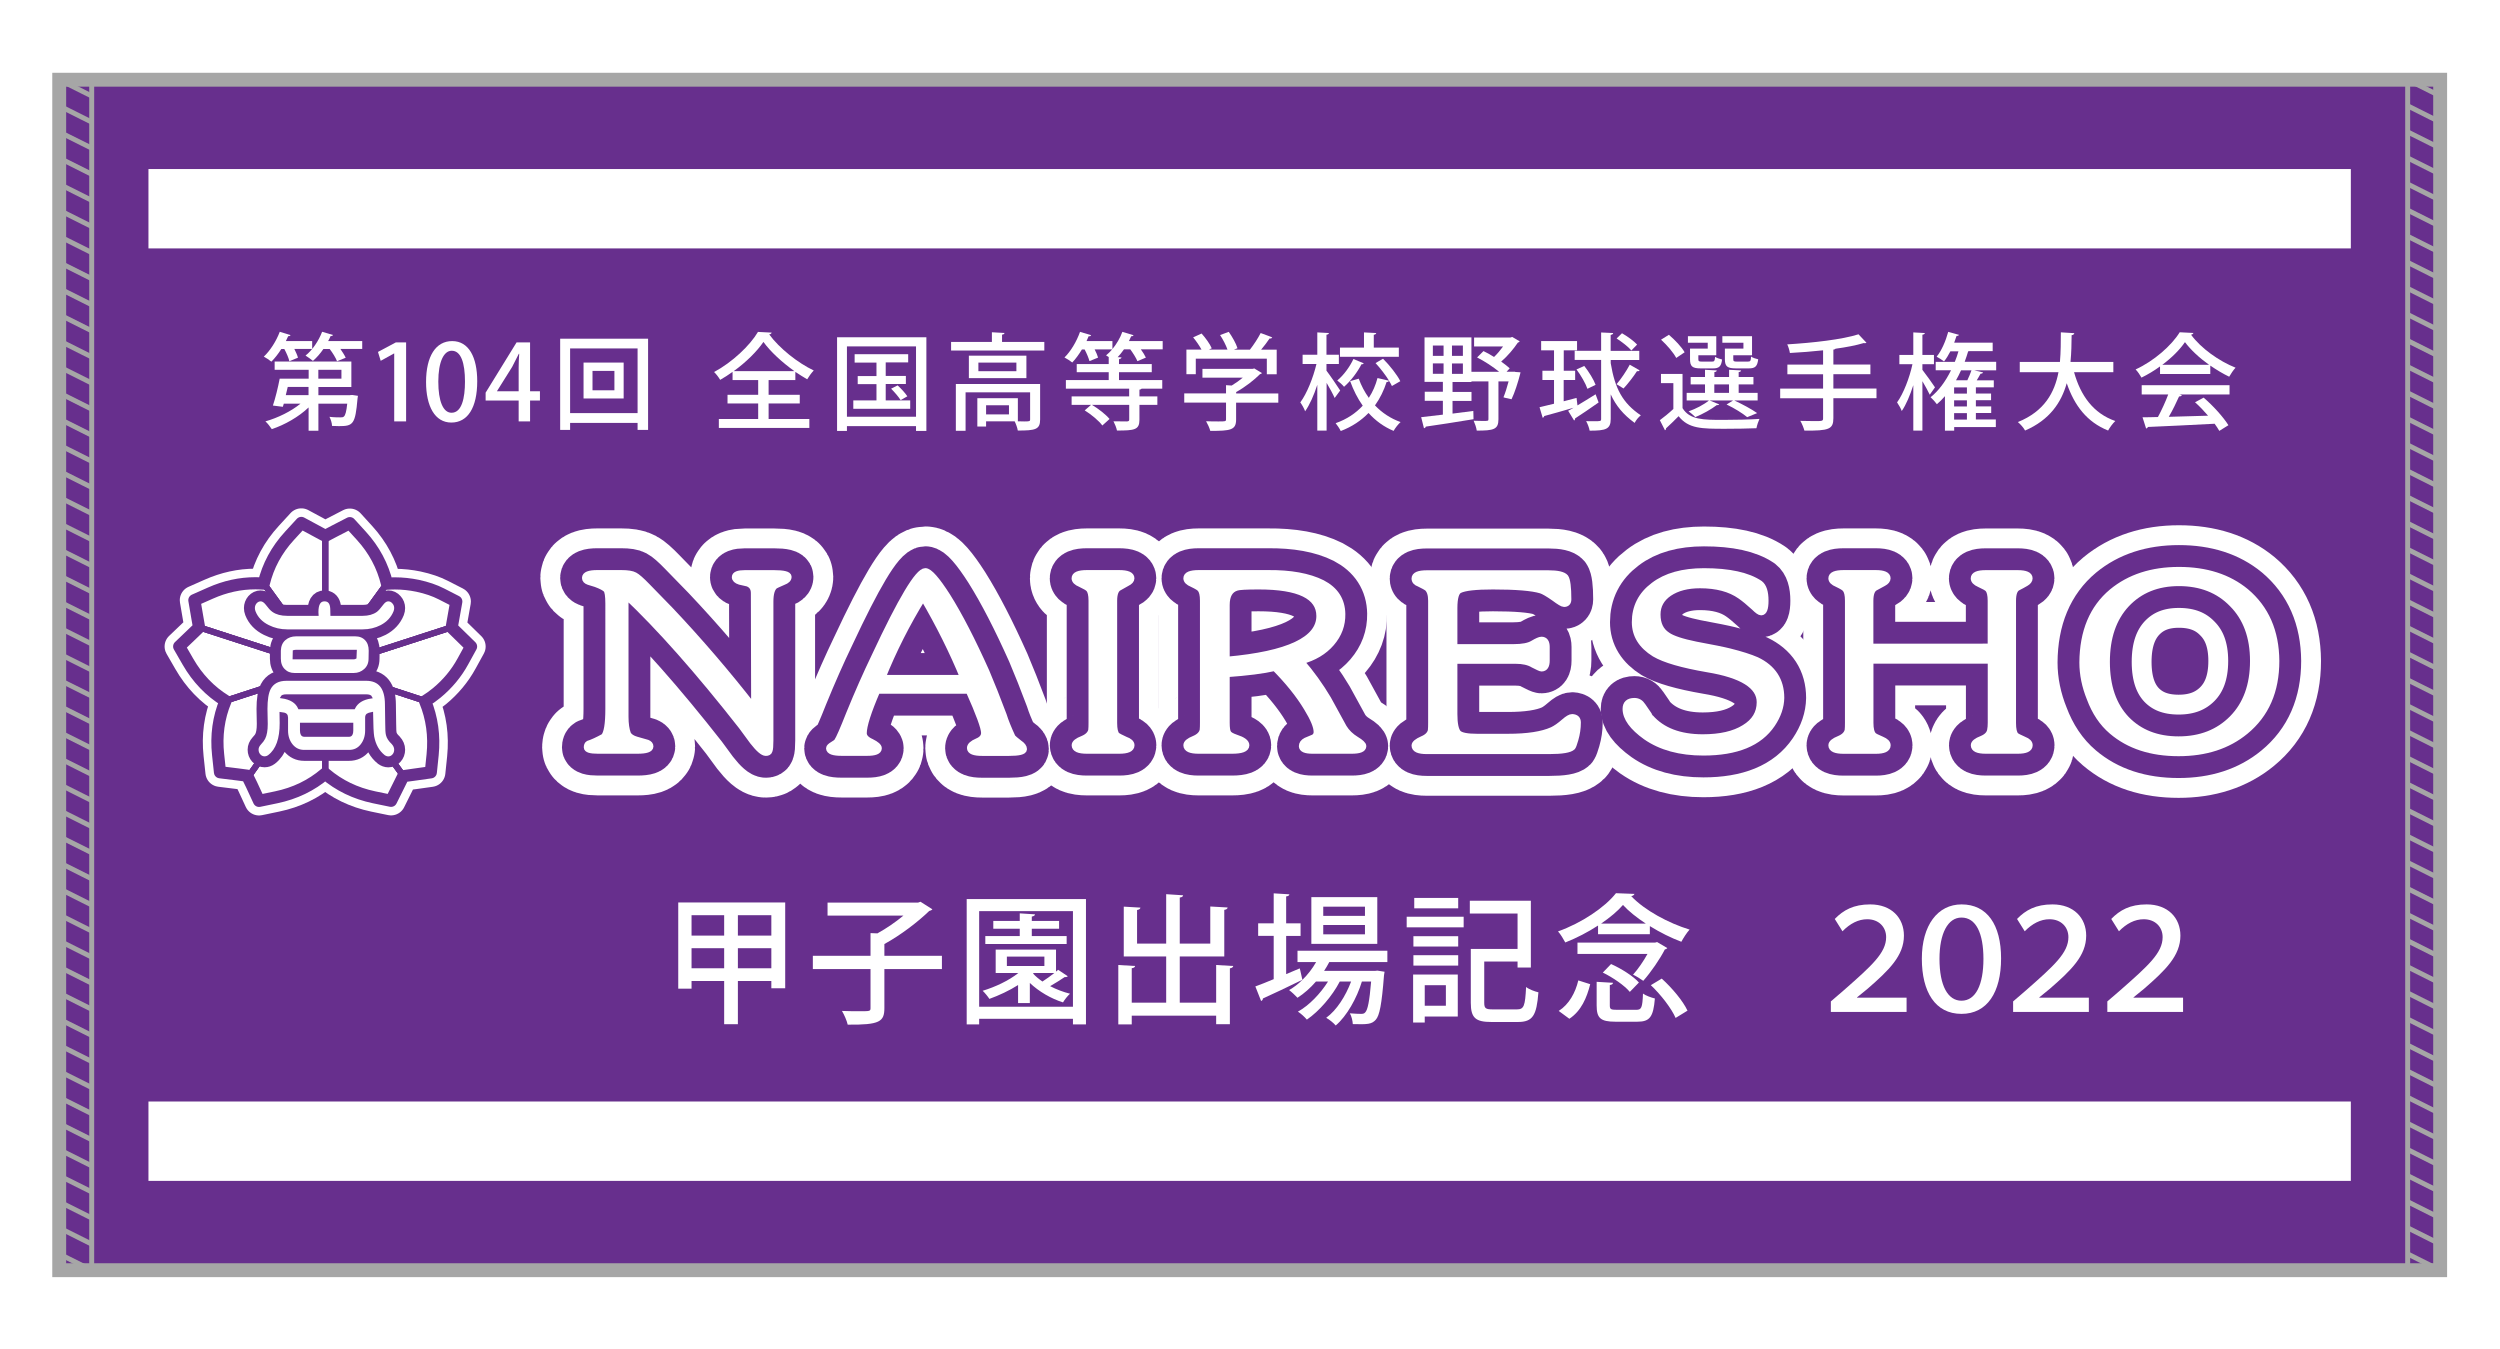 <?xml version="1.0" encoding="utf-8"?>
<!-- Generator: Adobe Illustrator 27.5.0, SVG Export Plug-In . SVG Version: 6.00 Build 0)  -->
<svg version="1.1" id="_x36_428" xmlns="http://www.w3.org/2000/svg" xmlns:xlink="http://www.w3.org/1999/xlink" x="0px" y="0px"
	 viewBox="0 0 3571.7 1927.6" style="enable-background:new 0 0 3571.7 1927.6;" xml:space="preserve">
<style type="text/css">
	.st0{fill:#FFFFFF;}
	.st1{fill:#672F8D;}
	.st2{fill:none;stroke:#FFFFFF;stroke-width:127.559;stroke-linejoin:round;stroke-miterlimit:10;}
	.st3{fill:none;stroke:#672F8D;stroke-width:70.866;stroke-linejoin:round;stroke-miterlimit:10;}
	.st4{fill:none;stroke:#FFFFFF;stroke-width:8.504;stroke-miterlimit:10;}
	.st5{fill:none;stroke:#FFFFFF;stroke-width:41.697;stroke-linejoin:round;}
	.st6{fill:none;stroke:#672F8D;stroke-width:17.374;stroke-linejoin:round;}
	.st7{fill:none;stroke:#672F8D;stroke-width:8.687;}
	.st8{fill:none;stroke:#672F8D;stroke-width:27.798;stroke-miterlimit:10;}
	.st9{fill:none;stroke:#672F8D;stroke-width:3.475;stroke-miterlimit:10;}
	.st10{fill:none;stroke:#A6A6A6;stroke-width:19.843;stroke-miterlimit:10;}
	.st11{fill:none;stroke:#A6A6A6;stroke-width:7.087;stroke-miterlimit:10;}
</style>
<rect y="0" class="st0" width="3571.7" height="1927.6"/>
<rect x="84.6" y="113.9" class="st1" width="3401.6" height="1700.8"/>
<g>
	<rect x="212.1" y="1573.7" class="st0" width="3146.5" height="113.4"/>
</g>
<g>
	<rect x="212.1" y="241.5" class="st0" width="3146.5" height="113.4"/>
</g>
<g>
	<path class="st0" d="M413.4,516.1c-1-4.7-4-11.5-7.2-17.5h-4.3c-4.3,6.9-9.3,13.2-14.2,18.1c-2.7-2.2-7.5-5.5-10.8-7.2
		c9-8.4,17.8-22.2,22.8-35.5l15.4,4.8c-0.5,1-1.6,1.6-3.4,1.5c-1.1,2.2-2.1,4.6-3.3,7h37.6v11.2h-25.5c2.2,4.5,4.3,9,5.2,12.5
		L413.4,516.1z M500.2,564.5l3.1-0.2l8.1,1.2c-0.2,1-0.3,2.7-0.6,4c-3.2,36.7-6.2,39.3-26.4,39.3c-3,0-6.4-0.1-10-0.3
		c-0.1-4-1.8-9.4-3.7-13c6.6,0.8,12.9,0.8,15.6,0.8c2.4,0,3.9-0.1,5.1-1.3c2-1.8,3.5-6.9,4.7-18.3h-41.2v38.7h-14v-33.3
		c-14.1,13.5-34.2,24.9-52.6,31c-2.1-3.3-6.1-8.5-9.1-11.1c17.7-5,36.9-14.4,50.1-25.3h-23.8l-1.4,4.5l-14.2-1.8
		c3.5-10.3,7.3-25.9,9.7-38.4h41.4v-12.7h-48.6v-11.8h109.6v36.4h-47.1v11.7H500.2z M440.8,552.8h-29.7c-0.9,3.9-1.8,8-2.8,11.7
		h32.5V552.8z M462.1,498.5c-4.5,6.6-9.8,12.6-15,17.1c-2.7-2.2-7.5-5.7-10.6-7.6c9.6-7.5,18.7-20.8,23.7-34
		c7,2.1,11.4,3.3,15.6,4.6c-0.5,1-1.7,1.7-3.5,1.5c-1,2.4-2.1,4.8-3.5,7.2h48.7v11.2h-31.2c3.1,4.5,6.1,9.2,7.6,12.6l-12.4,5
		c-1.8-4.8-6.1-11.8-10.5-17.5H462.1z M454.8,528.2V541h33v-12.7H454.8z"/>
	<path class="st0" d="M563.2,602v-97h-0.3l-19,10.5l-3.9-12.7l25.5-13.6h14.7V602H563.2z"/>
	<path class="st0" d="M608.7,545.8c0-36.9,13.9-58.5,37.3-58.5c23.8,0,35.8,23.1,35.8,57.3c0,38.2-13.8,59.1-37,59.1
		C621.3,603.7,608.7,580.4,608.7,545.8z M664.3,545.2c0-26.8-5.7-44.1-18.9-44.1c-11.4,0-19.2,15.9-19.2,44.1
		c0,28,6.9,44.5,18.9,44.5C659.8,589.7,664.3,568.6,664.3,545.2z"/>
	<path class="st0" d="M757.3,602H741v-29.8h-47.2v-11.2l44.2-71.8h19.3V559h14.1v13.2h-14.1V602z M710.1,559H741v-33.9
		c0-6.4,0.3-13.2,0.8-19.6h-0.6c-3.5,7.2-6.3,12.7-9.5,18.7l-21.6,34.5V559z"/>
	<path class="st0" d="M800.2,483.9h125.7v130.3h-15v-10h-96.4v10h-14.2V483.9z M814.5,590.2h96.4v-92.4h-96.4V590.2z M833.7,518H891
		v51.3h-57.3V518z M877.8,557.6v-27.7h-31.3v27.7H877.8z"/>
	<path class="st0" d="M1098.1,576.4v22.2h58.2v12.8H1027v-12.8h56.2v-22.2h-43.8v-12.4h43.8v-21h-36.6v-11.7
		c-5.7,4.2-11.7,7.9-17.7,11.4c-1.8-3.2-5.7-8.4-8.7-11.2c25.9-13.9,51.3-37.9,62.7-57.3l19.6,1c-0.5,1.5-1.7,2.4-3.6,2.5
		c14.5,19.8,40.9,40.8,63.7,51.6c-3.5,3.6-6.8,8.4-9.4,12.6c-5.5-3.2-11.2-6.8-16.9-10.6v11.7h-38.2v21h44.5v12.4H1098.1z
		 M1134.9,530.2c-17.5-12.5-34.3-27.9-44.2-41.7c-9,13.3-24.6,28.8-42.4,41.7H1134.9z"/>
	<path class="st0" d="M1195.9,481.8h127.6v133.9h-14.8v-6.9H1210v6.9h-14.1V481.8z M1210,595.4h98.7V494.9H1210V595.4z M1265.5,572
		h34.9v12h-81.3v-12h33.1v-23.2h-26.8v-11.5h26.8v-19.3h-31.2V506h76.5v11.8h-32.1v19.3h28.8v11.5h-28.8V572z M1286.7,571.6
		c-2.8-4.5-8.7-11.4-13.6-16.3l9.3-4.7c5,4.5,11.1,11.2,13.9,15.6L1286.7,571.6z"/>
	<path class="st0" d="M1431.7,488.5h60.3v12.3h-133.2v-12.3h58.3v-13.8l18,1c-0.2,1.3-1,2.1-3.5,2.4V488.5z M1486,548.5v50.8
		c0,14.4-6.7,15.8-31.9,15.8c-0.6-4-2.7-9.6-4.5-13.2h-40.8v7.5h-12.5v-40.5h57.9v33c3.5,0,6.5,0.2,9,0.2c7.3,0,8.5-0.2,8.5-2.8
		v-38.8h-92.2v55h-13.9v-66.9H1486z M1384.2,508.1h82.2v32.1h-82.2V508.1z M1452.1,530.3V518h-54.3v12.3H1452.1z M1441.5,592v-13
		h-32.7v13H1441.5z"/>
	<path class="st0" d="M1661.1,487.1v12h-31.2c3,4.2,5.7,8.5,7.2,11.8l-12.1,5.1c-1.8-4.5-6-11.2-10.2-16.9h-9c-2.8,4-5.8,7.8-9,11.2
		l5.5,0.3c-0.2,1.2-1.2,2.1-3.6,2.6v6.9h46.8v11.7h-46.8v11.2h61.8v12.3h-29.5c-0.5,0.6-1.3,1.2-3.1,1.4v9.6h25.6v12.1h-25.6v21.3
		c0,14.4-6.9,15.4-32.1,15.4c-0.8-4-3-9.4-5-13.2c8.7,0.2,16.8,0.2,19.3,0.2c2.4-0.2,3.2-0.8,3.2-2.7v-21H1560
		c9.3,5.5,19.9,13.8,25.2,20.2l-10.3,9.3c-4.8-6.6-15.6-15.6-25.2-21.6l9.1-7.9H1531v-12.1h82.2v-11h-90.4v-12.3h61.2v-11.2h-45.7
		v-11.7h45.7v-10c-1.3-0.9-2.7-1.8-3.8-2.4c3-2.4,5.9-5.2,8.7-8.5h-25c2.2,4.2,4,8.5,4.9,11.7l-12.3,5c-1.2-4.4-3.9-11-6.9-16.6
		h-3.9c-4.2,7-9,13.6-13.8,18.6c-2.7-2.2-7.8-5.5-11.1-7.2c8.8-8.5,17.4-22.9,22.2-36.6l15.9,4.8c-0.5,1.2-1.8,1.8-3.6,1.5
		c-0.9,2.2-2,4.6-3,6.9h37v11.4c5.8-7,11.1-15.9,14.2-24.6c7.2,2.1,11.7,3.5,16,4.8c-0.4,1-1.6,1.6-3.4,1.5
		c-0.9,2.2-2.1,4.6-3.2,6.9H1661.1z"/>
	<path class="st0" d="M1826.3,562.1v13.2H1766v24.1c0,15-7.8,16.2-36.9,16.2c-1-4-3.8-10-6-13.8c6.4,0.3,12.9,0.3,17.7,0.3
		c10,0,10.8,0,10.8-3.2v-23.7h-59.7v-13.2h59.7v-11.7l8.1,0.5c5.5-3.3,11-7.2,15.8-11.2h-57.6V527h71.7l2.4-0.6l10.9,6.6
		c-0.6,0.9-1.8,1.3-2.8,1.6c-8.2,8.2-21.1,18.4-34,25.5v2H1826.3z M1708.4,512.3v22.3H1695v-35.1h21.6c-3-5.5-7.6-12.3-12-17.5
		l12.1-5.5c5.7,6.3,12,15.1,14.5,21.1l-4,1.9h26.5c-2.2-6.3-6.4-14.5-10.6-20.8l12.4-4.6c5.1,7.2,10.5,16.8,12.5,23.4l-5.2,2.1h22.9
		c5.5-7,11.7-16.5,15.4-23.8c14.8,5.4,15.7,5.8,16.5,6.3c-0.6,1.2-1.8,1.7-3.8,1.5c-3.1,4.8-7.6,10.6-12.1,16h22.3v35.1h-14.1v-22.3
		H1708.4z"/>
	<path class="st0" d="M1895.2,529.7c4.3,5.5,16.8,23.8,19.5,28.2l-7.9,10.7c-2.2-5.1-7-14-11.5-21.6v68.2H1882v-65.4
		c-4.8,14.8-11,28.8-17.4,37.8c-1.3-3.9-4.5-9.4-6.9-12.7c9.4-12.6,18.4-35.2,23.1-54.9H1861v-13.2h21v-31.9l16.6,0.9
		c-0.2,1.2-1,2.1-3.5,2.4v28.6h17.7V520h-17.7V529.7z M1975.9,512.5c9.6,9.6,20.1,22.9,24.7,32.1l-12,6.9c-1-2.2-2.4-4.8-4.2-7.5
		c-0.4,1.2-1.6,1.8-3.4,1.8c-3.8,11.8-9.3,23.2-16.6,33.4c10,10.5,22.3,18.7,36.6,23.8c-3.3,2.8-7.8,8.7-10,12.6
		c-13.9-5.8-25.8-14.5-35.8-25.6c-10.3,10.6-23.4,19.6-39.7,25.8c-1.5-3.3-5.1-8.5-7.3-11.2c16.2-5.7,28.9-14.4,38.7-25
		c-7.3-10.3-13.3-22.2-18-35.1l12.3-3.5c3.6,9.9,8.4,19,14.4,27.4c5.7-8.7,9.8-18.3,12.4-28.3l16.5,3.8c-5-8.1-12.4-17.7-19.3-25.2
		L1975.9,512.5z M1948.4,519.1c-0.6,0.9-1.7,1.5-3.3,1.3c-5.4,10.6-14.8,23.5-24.9,32.2c-2.1-2.7-6.7-6.8-9.7-9
		c9.3-7.6,18.1-19.9,23.1-30.7L1948.4,519.1z M1998.5,496.6v13.2h-84.1v-13.2h34.3v-21.7l17.5,0.9c-0.2,1.3-1.1,2.1-3.5,2.5v18.3
		H1998.5z"/>
	<path class="st0" d="M2164.7,531.4l7.6,0.5l-0.5,2.4c-3.1,12.1-7.8,26.8-12.3,36.1c-10.3-2.2-11-2.5-11.5-2.9
		c2.4-5.7,5.1-14.2,7.3-22.6h-14.5V599c0,14.7-7,16.2-31,16.2c-0.5-4-2.6-10-4.4-14.1c4.7,0.2,9.3,0.3,12.9,0.3c7.8,0,8.2,0,8.2-2.7
		v-53.8h-24.3v0.9h-27v14.1h27.1v12.9h-27.1v18.1c9.8-1.2,19.8-2.4,29.7-3.8l0.3,11.8c-25,4.2-51.6,8.2-68.2,10.6
		c-0.3,1.5-1.5,2.1-2.6,2.4l-4-15.9c8.4-0.9,19-2.1,31-3.6v-19.8h-25.9v-12.9h25.9v-14.1h-26.2v-63.6h67v49.2h39.6
		c-8.7-7.2-20.8-15.1-31.5-20.5l9.1-9.1c5,2.4,10.2,5.2,15.1,8.4c4.6-4.3,9.1-9.8,12.9-15h-41.4v-12.8h52l2.5-0.8l10.7,6.3
		c-0.5,0.8-1.5,1.5-2.7,1.8c-5.7,8.5-14.5,19.2-23.8,27.1c4.8,3.4,9,6.7,12.2,9.6l-4.5,4.9H2164.7z M2047.1,493.7v14.7h15.3v-14.7
		H2047.1z M2047.1,519.2v14.8h15.3v-14.8H2047.1z M2090,508.4v-14.7h-15.6v14.7H2090z M2090,534.1v-14.8h-15.6v14.8H2090z"/>
	<path class="st0" d="M2253.7,579.2c7.9-4.8,17.1-10.3,25.9-15.9l4.3,11.7c-12,8.5-25,17.2-33.6,22.8c0.1,1.2-0.5,2.4-1.4,3
		l-8.5-13.9c2.2-1.2,4.8-2.5,7.5-4.2v-0.1c-15.6,4.6-31.3,9-41.7,11.8c-0.1,1.3-1.2,2.2-2.2,2.5l-4.5-15.1c5.9-1.3,12.9-3,20.7-5
		v-33.9h-16.6v-13.2h16.6v-29.2h-18.4v-13.2h51.3v13.2h-19v29.2h16.3v13.2H2234v30.4c6-1.5,12.3-3.2,18.4-4.8L2253.7,579.2z
		 M2301.2,514.3v4.6c6,36.1,16.8,56.8,43,74.5c-3.3,2.5-7,7-8.8,10.8c-16.2-11.8-26.8-24.6-34.2-40.8v35.1
		c0,14.7-6.9,16.8-30.1,16.8c-0.6-3.8-2.9-9.9-5-13.6c4.2,0.1,8.1,0.1,11.2,0.1c9.4,0,10.2,0,10.2-3.3v-84.3h-37.8v-13h37.8V475
		l17.2,0.8c-0.1,1.3-1,2.2-3.6,2.7v22.8h40.9v13H2301.2z M2263.4,522.8c6.5,8.2,13.5,19.5,16.2,27l-11.7,5.7
		c-2.5-7.5-9.1-19-15.6-27.7L2263.4,522.8z M2317.3,476.1c7.6,4.3,17.1,11.2,21.6,16.2l-8.2,8.4c-4.3-5.1-13.5-12.3-21.1-17.1
		L2317.3,476.1z M2342.5,529.1c-0.6,1.2-2.1,1.4-3.8,1.2c-4.6,7.3-13,18.1-19.2,24.7c-0.1,0-10-6.1-10-6.1
		c6.3-7.2,14.4-19.2,18.9-27.9L2342.5,529.1z"/>
	<path class="st0" d="M2403.8,534.2v48.9c10.3,16.8,29.7,16.8,58.2,16.8c17.5,0,38.5-0.5,51.7-1.4c-1.5,3.2-3.6,9.3-4.3,13.3
		c-11.4,0.5-28.9,0.8-44.8,0.8c-33.3,0-52.3,0-66.4-18c-6.1,6.3-12.6,12.4-18,17.4c0.1,1.3-0.3,2.1-1.5,2.7l-7.3-14.4
		c5.8-4.3,12.9-10,19.3-16v-36.9H2373v-13.2H2403.8z M2384.3,478.3c8.5,7.2,18.3,17.5,22.5,25l-12,8.1c-3.9-7.5-13.2-18.4-21.7-26.1
		L2384.3,478.3z M2442.6,572.2l13.6,5.5c-0.6,0.9-1.8,1.3-3.4,1c-8,6.1-20.2,12.9-30.7,17.2c-2.4-2.4-6.8-6.3-9.6-8.2
		c10.2-3.6,21.9-9.6,29.1-15.6h-31.9v-10.8h26.2v-12.1h-20.5v-10.6h20.5v-10.3l16.8,0.9c-0.1,1.4-1,2.1-3.4,2.4v7h21v-10.3l17.1,0.9
		c-0.1,1.4-1,2.1-3.4,2.4v7h21.1v10.6h-21.1v12.1h27.1v10.8h-33.4c11.8,5.5,25,12.6,32.7,18.1l-14.2,5.8
		c-6.6-5.5-18.3-12.8-29.5-18.1l9.4-5.8H2442.6z M2439.8,497.9v-8.2h-28.3v-9.4h40.5v27.3h-25.6v5.5c0,3,0.8,3.5,5.2,3.5h14.4
		c3.1,0,3.9-0.8,4.3-6.8c2.4,1.6,6.9,3.1,10,3.8c-1.2,10-4.4,12.7-12.9,12.7h-17.5c-12.1,0-15.4-2.7-15.4-13.2v-15.1H2439.8z
		 M2449.2,549.2v12.1h21v-12.1H2449.2z M2490.8,497.9v-8.2h-30.1v-9.4h42.4v27.3h-26.8v5.4c0,3.2,0.8,3.6,5.4,3.6h15.4
		c3.6,0,4.3-0.9,4.6-7.2c2.4,1.8,7,3.2,10.2,3.9c-1.2,10.3-4.5,13-13.3,13h-18.4c-12.4,0-15.9-2.7-15.9-13.2v-15.1H2490.8z"/>
	<path class="st0" d="M2680.9,555.1v13.8h-61.6v28.5c0,15.9-6.3,18.1-41.4,17.8c-1-3.9-3.6-10.2-5.8-13.9c7,0.2,14.1,0.3,19.5,0.3
		c12.3,0,13,0,13-4.3v-28.3h-61.3v-13.8h61.3v-20.5h-51v-13.8h51v-20.4c-15.8,1.7-32.1,3-47.4,3.8c-0.5-3.4-2.2-9.1-3.8-12.3
		c36.3-2.2,78.4-6.9,101.8-14.4l11.4,12.1c-0.6,0.4-1.4,0.6-2.4,0.6c-0.5,0-0.9,0-1.5-0.2c-10.9,3.3-25,6-40.3,8.1
		c-0.6,0.7-1.5,1.2-3.1,1.3v21.3h52.9v13.8h-52.9v20.5H2680.9z"/>
	<path class="st0" d="M2746.5,528.4c4.2,5.2,15.5,21.1,18,25l-7.5,10.5c-2.1-4.6-6.5-12.4-10.5-19.3v70.6h-13v-64.9
		c-4.7,14.5-10.3,28-16.5,36.9c-1.3-3.8-4.6-9.1-6.7-12.3c9.1-12.5,17.8-35.1,22-54.6h-18.7v-13.2h19.9v-32.2l16.5,0.9
		c-0.2,1.2-1,2-3.5,2.4v28.9h16.5v13.2h-16.5V528.4z M2851.9,517v12.1h-31.3l12.6,3c-0.5,1.2-1.7,1.8-3.6,1.8
		c-1.5,2.7-3.4,6.2-5.5,9.5h24.4v10h-25.6v8.8h21.7v9.6h-21.7v8.8h21.9v9.4h-21.9v9.3h28.5v10.8h-59.5v5.2h-13.2v-49.3
		c-3.6,4.2-7.5,8.1-11.5,11.5c-2-2.8-6.3-7.6-9-10c11.5-9.1,21.4-22.6,29.2-38.5h-21.9V517h27.3c2-4.9,3.8-10,5.2-15.1h-11.5
		c-2.8,5.5-6,10.7-9.1,14.5c-2.5-2.1-7.5-5.2-10.6-6.8c6.9-8.2,13-22.3,16.6-35.5l15.4,4.3c-0.5,1-1.7,1.6-3.5,1.5
		c-1,3.1-2.1,6.4-3.4,9.7h55v12.1h-33.4c-0.5,0.2-1,0.2-1.6,0.2c-1.5,5.1-3.2,10-5,15H2851.9z M2810.1,562.3v-8.8h-18.3v8.8H2810.1z
		 M2810.1,580.7v-8.8h-18.3v8.8H2810.1z M2810.1,599.5v-9.3h-18.3v9.3H2810.1z M2801.7,529.1c-2.2,5-4.7,9.8-7.2,14.2h16.2
		c2.2-4.7,4.5-9.9,5.9-14.2H2801.7z"/>
	<path class="st0" d="M3019.3,531.8h-56.1c9.3,33.3,27.4,58.8,58.9,69.7c-3.5,3.2-8.1,9.5-10.3,13.6c-30.1-12.1-48-35.4-59.1-67.6
		c-7.6,27.1-24,52.3-59.5,67.6c-2.1-3.9-6.5-9-10.3-12.1c38.1-15.4,52.5-42.4,58-71.2h-55.3v-14.7h57.4c1.3-14.4,1.2-28.9,1.3-42.3
		l19.2,1.2c-0.2,1.5-1.3,2.5-3.8,2.9c-0.1,11.8-0.3,24.9-1.6,38.2h61.2V531.8z"/>
	<path class="st0" d="M3086,534.4v-10.9c-8.2,6-17.4,11.5-26.5,16c-1.8-3.3-5.4-8.7-8.4-11.7c26.2-12,51.4-34.2,63-53.1l19.6,1
		c-0.3,1.2-1.6,2.2-3.4,2.5c14.2,19.5,40.3,37.9,63.6,47.1c-3.4,3.6-6.6,8.7-9.1,12.9c-8.8-4.2-18.1-9.8-27-15.9v12H3086z
		 M3059.8,563.6v-13.3h125.5v13.3h-71.4l3.3,1c-0.6,1.2-2,1.8-4,1.8c-3.8,8.5-9.1,19.6-14.7,29.1c17.4-0.4,36.9-1,56.1-1.6
		c-5.8-6.8-12.3-13.6-18.6-19.2l12.3-6.6c13.8,11.8,28.3,28,35.4,39.4l-13,8.1c-1.8-3-4-6.6-6.7-10.2c-35.1,1.9-72,3.6-95.4,4.6
		c-0.3,1.3-1.3,2-2.5,2.2l-5.1-16c6.3-0.1,13.8-0.1,22-0.4c5.2-9.6,10.9-22,14.7-32.2H3059.8z M3156.1,521.2
		c-13.8-9.8-26.2-21.3-34.5-32.4c-7.2,10.6-18.7,22.2-32.4,32.4H3156.1z"/>
</g>
<g>
	<path class="st0" d="M969,1289.3h152.8v122.6H1102v-10.4h-47.8v61.8h-19.6v-61.8H988v11h-19V1289.3z M1034.6,1307.5H988v29.2h46.6
		V1307.5z M988,1383.3h46.6v-28.6H988V1383.3z M1102,1336.7v-29.2h-47.8v29.2H1102z M1054.2,1383.3h47.8v-28.6h-47.8V1383.3z"/>
	<path class="st0" d="M1345.7,1365.5v19h-82.2v55.6c0,19.6-6.6,24.2-52.4,23.8c-1.2-5.6-5-14.2-8.2-19.6c9.2,0.4,18.4,0.4,25.2,0.4
		c15,0,15.6,0,15.6-4.8v-55.4h-82.4v-19h82.4v-32.4l9.8,0.4c12.8-7,26.4-16.4,37.2-25.4h-108.4v-18.6h129.4l3.4-1.2l17,10.8
		c-1,1.2-2.8,2-4.6,2.4c-16,15.6-41.2,34.8-64,47.2v16.8H1345.7z"/>
	<path class="st0" d="M1381.1,1284.5h170.4v179h-18.6v-8h-134v8h-17.8V1284.5z M1398.9,1438.3h134v-136.6h-134V1438.3z
		 M1511.7,1385.5l13.8,9.2c-1,1.2-2.8,1.4-4.4,1.2c-5.4,3.6-13.4,8.8-20.8,13c8.8,4.6,18.8,8.4,28.4,10.8c-3.4,3-7.8,8.6-10,12.4
		c-17.2-5.4-34.6-15.6-47.4-27.8v28.8h-16.8v-25.8c-12.6,8-27.2,14.8-41,19.8c-2-3.2-6.6-8.8-9.6-11.6c17.8-5.4,37.2-14.4,51-25.4
		h-32.4v-33.4h86.2v31.4L1511.7,1385.5z M1523.9,1337.3v11.4h-116.2v-11.4h49.2v-10.4h-37.8v-11.2h37.8v-10.8l21.8,1.4
		c-0.2,1.6-1.4,2.6-4.6,3.2v6.2h39v11.2h-39v10.4H1523.9z M1438.5,1366.7v13.4h53.6v-13.4H1438.5z M1476.7,1390.1l-0.8,0.8
		c3.6,4,8.2,7.8,13.4,11.4c5.6-3.6,12-8.2,17-12.2H1476.7z"/>
	<path class="st0" d="M1737.5,1378.7l24.4,1.4c-0.2,1.6-1.6,2.8-4.8,3.4v79.8h-19.6v-12.2h-120.6v12.4h-19.2v-84.8l24,1.4
		c-0.2,1.6-1.6,2.8-4.8,3.2v49.2h49.2v-66h-60.6v-71.2l23.8,1.4c-0.2,1.8-1.6,2.8-4.8,3.4v48h41.6v-70.6l24.2,1.6
		c-0.2,1.6-1.4,2.8-4.8,3.2v65.8h43.6v-53l24.8,1.4c-0.2,1.8-1.6,3-4.8,3.4v66.6h-63.6v66h52V1378.7z"/>
	<path class="st0" d="M1982.1,1374.5h-83c-2.2,4.2-4.6,8.4-7.4,12.6h72.4l3.8-0.4l10.2,1.6c-0.2,1.6-0.4,3.4-0.8,5
		c-3.2,41.6-6.4,57.8-11.8,63.6c-5.8,6.4-11.4,6.8-32.8,6.2c-0.2-4.6-1.8-11.4-4.2-15.4c7,0.6,13.2,0.8,16,0.8c2.8,0,4.6-0.4,6-2.2
		c3.4-3.4,6-15.2,8.4-44h-13.2c-7.2,23.8-21.6,49.4-37.4,62.8c-3.2-3.8-9-8.4-13.6-11c14.8-10.6,27.8-31,35.6-51.8h-16.2
		c-10.6,20.6-29.6,42.6-47,54.4c-3.2-3.8-8.4-8.6-12.8-11.4c16-8.8,32.2-25.8,43-43h-17.2c-8,9.2-17,17.2-26.4,23.2
		c-2.8-3-8.4-8.4-12-11c6.6-3.8,13-8.6,18.8-14.4v-0.2c-20.4,10-42,20.2-56.2,26.6c0,1.6-1,3-2.6,3.6l-8.2-20.8
		c7.2-2.6,16.2-6.2,26.2-10.4v-61.8h-22.2v-18h22.2v-42.8l22.4,1.4c-0.2,1.6-1.4,2.6-4.6,3v38.4h20.6v18h-20.6v54.6l19.4-8.2
		c0.4,0.8,0.4,1.6,3.8,16.4c7.6-7.4,14.4-16.2,19.6-25.4h-26.6v-16.2h128.4V1374.5z M1967.7,1281.7v66.8h-94.2v-66.8H1967.7z
		 M1950.1,1308.5v-13.2h-59.6v13.2H1950.1z M1950.1,1334.9v-13.4h-59.6v13.4H1950.1z"/>
	<path class="st0" d="M2009.7,1324.9v-15.2h81.4v15.2H2009.7z M2082.7,1392.3v60h-47.2v8.6h-16.6v-68.6H2082.7z M2019.3,1352.3
		v-14.8h64v14.8H2019.3z M2019.3,1379.5v-14.8h64v14.8H2019.3z M2083.3,1282.9v14.8h-62.8v-14.8H2083.3z M2065.7,1407.5h-30.2v29.4
		h30.2V1407.5z M2120.5,1432.5c0,8.2,2,9.6,12.4,9.6h34.2c10.2,0,11.8-4.8,13.2-32c4.2,3.4,12.4,6.4,17.6,7.6
		c-2.6,33.2-8,42.4-29.4,42.4h-37.6c-22.6,0-29.6-5.6-29.6-27.4v-77h66.8v-50.6h-68.2v-18.2h87.2v95.4h-19v-8.6h-47.6V1432.5z"/>
	<path class="st0" d="M2283.1,1334.7v-12.4c-14.4,9.4-30.6,17.8-46.8,24.2c-2.4-4.4-6.8-12-10.4-15.8c33.6-12,66.8-34.2,82.8-54.6
		l26.4,1c-0.4,1.6-2.2,2.8-4.6,3.2c19.2,20.4,53.8,38.8,83.4,47.8c-4.4,4.8-8.8,12-11.8,17.4c-14.4-5.4-30.2-13.2-45-22.4v11.6
		H2283.1z M2271.9,1406.1c-4.8,19.2-12.8,38.2-29.8,49.4l-15.2-11.2c14.8-9.4,23.8-26,28-43.6L2271.9,1406.1z M2367.5,1345.9
		l14.6,8.6c-0.8,1-2.2,1.8-3.6,2c-6.8,13.4-19.8,32.4-30.8,44.8c-3.8-2.8-10.2-6.8-14.6-8.8c7.2-8,15-19.4,20.6-29.6h-100v-16.2
		h110.8L2367.5,1345.9z M2299.9,1436.3c0,5.6,1.4,6.4,10.2,6.4h27.6c7.4,0,8.8-2.8,9.6-23.2c4,3,12,5.8,17,7
		c-2.2,26.6-7.4,33.2-25,33.2h-31.4c-21.6,0-26.8-5.4-26.8-23.2v-33.8l23.4,1.4c-0.2,1.6-1.4,2.8-4.6,3.2V1436.3z M2351.3,1319.5
		c-12.8-8.4-24.4-17.6-32.6-26.6c-7.6,8.8-18.6,18-31.2,26.6H2351.3z M2328.5,1417.1c-7.4-9-24.2-20.6-38.6-27.6l11.8-12.2
		c14.4,6.4,31.6,17.2,39.8,26.4L2328.5,1417.1z M2393.9,1454.3c-5.8-13.4-20.8-33-35.4-46.8l15.6-9.4c14.8,13.4,30.4,32,36.8,45.8
		L2393.9,1454.3z"/>
	<path class="st0" d="M2621.3,1312.9c12.2-12.6,26.8-20.8,50.6-20.8c30.4,0,48.2,19.2,48.2,44.6c0,28.8-21.4,49.4-52,76l-15,12.2
		v0.4h70.8v20.4h-108.2v-15l18.6-16c40-35.2,60.4-53.4,60.4-75.8c0-14.6-10.6-25.6-27-25.6c-12.8,0-24.6,6.2-35.4,17.2
		L2621.3,1312.9z"/>
	<path class="st0" d="M2745.7,1369.7c0-47.8,22.6-77.6,56.8-77.6c36.4,0,56.4,29,56.4,77.2c0,48.4-19.8,79.2-56.6,79.2
		C2764.7,1448.5,2745.7,1416.9,2745.7,1369.7z M2833.7,1369.9c0-36.2-10.4-59-31.4-59c-19.4,0-31.4,22.6-31.4,59
		c0,38.8,12.2,59.8,31.4,59.8C2822.9,1429.7,2833.7,1406.5,2833.7,1369.9z"/>
	<path class="st0" d="M2881.7,1312.9c12.2-12.6,26.8-20.8,50.6-20.8c30.4,0,48.2,19.2,48.2,44.6c0,28.8-21.4,49.4-52,76l-15,12.2
		v0.4h70.8v20.4h-108.2v-15l18.6-16c40-35.2,60.4-53.4,60.4-75.8c0-14.6-10.6-25.6-27-25.6c-12.8,0-24.6,6.2-35.4,17.2
		L2881.7,1312.9z"/>
	<path class="st0" d="M3016.3,1312.9c12.2-12.6,26.8-20.8,50.6-20.8c30.4,0,48.2,19.2,48.2,44.6c0,28.8-21.4,49.4-52,76l-15,12.2
		v0.4h70.8v20.4h-108.2v-15l18.6-16c40-35.2,60.4-53.4,60.4-75.8c0-14.6-10.6-25.6-27-25.6c-12.8,0-24.6,6.2-35.4,17.2
		L3016.3,1312.9z"/>
</g>
<g>
	<g>
		<g>
			<path class="st2" d="M1107.3,837.1c-4.4,3.5-6.6,11-6.6,22.4v198.2c0,7.9-0.4,12.9-1.3,14.9c-0.6,2.1-2.3,3.1-5.3,3.1
				c-4.1,0-10.4-5.4-18.9-16.3c-5.3-7-10.5-14.2-15.8-21.5c-61.8-78.8-117-141.2-165.7-187.2v173.1c0,10.3,1.2,18.5,3.5,24.6
				c2,3.8,6.2,6.6,12.3,8.3c5.3,1.5,10.4,2.9,15.4,4.4c2.9,1.2,4.4,2.9,4.4,5.3c0,4.1-6.2,6.2-18.5,6.2h-56.7
				c-10.5,0-15.8-1.6-15.8-4.8c0-2.6,0.7-4.4,2.2-5.3c5.6-1.8,12.9-5.1,22-10.1c4.4-4.7,6.6-17.9,6.6-39.6V862.6
				c0-11.1-1-17.9-3.1-20.2c-2.1-2.3-7-5-14.9-7.9c-2.9-0.9-6.3-1.9-10.1-3.1c-3.5-1.2-5.3-3.1-5.3-5.7c0-4.7,5.9-7,17.6-7h34.3
				c9.1,0,15.5,1,19.3,3.1c3.5,1.8,9.5,7,18,15.8c6.2,6.2,17.3,17.6,33.4,34.3c41,43.4,80.7,89.6,119.1,138.9l-0.4-163.5
				c0-6.7-2.9-11.3-8.8-13.6c-3.8-0.9-7.6-1.8-11.4-2.6c-4.7-1.5-7-3.7-7-6.6c0-3.8,4.8-5.7,14.5-5.7h41.3c14.1,0,21.1,1.8,21.1,5.3
				c0,3.2-2.5,5.7-7.5,7.5C1112.2,834.6,1108.2,836.5,1107.3,837.1z"/>
			<path class="st2" d="M1441.5,1075.7h-38.2c-11.7,0-17.6-2.3-17.6-7c0-3.5,3.5-6.7,10.5-9.7c6.4-2.6,9.7-6.6,9.7-11.9
				c0-7.3-7.3-27.4-22-60.2h-130.5c-12.9,29.9-19.3,50.1-19.3,60.6c0,5,3.7,9.1,11,12.3c7,3.5,10.5,6.6,10.5,9.2
				c0,4.4-5.6,6.6-16.7,6.6h-36.5c-12,0-18-2.2-18-6.6c0-1.5,1.8-3.2,5.3-5.3c3.5-2,5.6-3.7,6.2-4.8c2.6-3.8,8.3-16.8,17.1-39.1
				c12.3-30.2,24.5-57.7,36.5-82.6c37.8-80.9,62-121.3,72.5-121.3c5.9,0,16.4,11.9,31.6,35.6c17.3,27.5,35.9,63.6,55.8,108.1
				c7.6,17.9,15.8,38.5,24.6,62c2.6,8.5,6.9,19,12.7,31.6c1.2,1.5,4.4,4.2,9.7,8.3c4.4,2.9,6.6,5.9,6.6,8.8
				C1463,1073.9,1455.8,1075.7,1441.5,1075.7z M1318.8,853.8c-22.9,37.2-42.2,75.4-58,114.7H1376
				C1360.7,931.3,1341.7,893,1318.8,853.8z"/>
			<path class="st2" d="M1616.6,1064.7c0,5.3-5.9,7.9-17.6,7.9h-46.1c-11.7,0-17.6-2.6-17.6-7.9c0-3.2,3.8-6.3,11.4-9.2
				c7-2.9,11.1-7,12.3-12.3c0.3-2.9,0.4-6.4,0.4-10.5V858.2c0-8.2-1.3-13.8-4-16.7c-1.2-1.5-5.1-3.8-11.9-7
				c-5.6-2.3-8.3-5.1-8.3-8.3c0-5,5.9-7.5,17.6-7.5h46.1c11.7,0,17.6,2.5,17.6,7.5c0,2.6-2.1,5-6.2,7c-3.5,2.1-7.2,4.1-11,6.2
				c-5,2.3-7.5,8.6-7.5,18.9v174.5c0,8.8,1.3,14.7,4,17.6c1.5,1.2,5.4,3.2,11.9,6.2C1613.7,1058.7,1616.6,1061.5,1616.6,1064.7z"/>
			<path class="st2" d="M1947.8,1066c0,4.4-5.6,6.6-16.7,6.6h-55.8c-10.3,0-15.4-2.2-15.4-6.6c0-3.2,1.9-5.9,5.7-7.9
				c4.1-1.8,7.9-3.4,11.4-4.8c2.6-1.8,4-4.2,4-7.5c0-7.6-4.7-19-14.1-34.3c-11.1-18.5-26.4-37.5-45.7-57.1
				c-16.4,3.8-39.3,6.7-68.6,8.8v69.4c0,7.3,0.7,12.2,2.2,14.5c1.2,2.3,4.8,4.5,11,6.6c10,3.2,14.9,6.9,14.9,11
				c0,5.3-6.9,7.9-20.7,7.9h-47.5c-11.7,0-17.6-2.6-17.6-7.9c0-3.2,3.7-6.3,11-9.2c7-2.9,11.1-7,12.3-12.3c0.3-2.9,0.4-6.4,0.4-10.5
				V858.2c0-8.2-1.3-13.8-4-16.7c-0.9-1.5-4.7-3.8-11.4-7c-5.6-2.3-8.3-5.1-8.3-8.3c0-5,5.9-7.5,17.6-7.5h98.9
				c32.5-0.3,58.4,4.4,77.8,14.1c18.7,9.7,28.3,24.5,28.6,44.4c0.3,15.5-4.8,29.4-15.4,41.7s-25,20.9-43.5,25.9
				c14.4,16.4,27.2,34.3,38.7,53.6c7.6,13.8,15.1,27.4,22.4,40.9c4.1,6.7,10,12.5,17.6,17.1
				C1944.4,1060.5,1947.8,1063.7,1947.8,1066z M1884.9,880.1c0-28.1-28.9-42.2-86.6-42.2c-17.9,0-28.4,0.6-31.6,1.8
				c-9.4,2.9-14.1,11.1-14.1,24.6v78.2C1840.8,934.6,1884.9,913.8,1884.9,880.1z"/>
			<path class="st2" d="M2254.3,1032.2c0,8.2-1.2,16.3-3.5,24.2c-1.8,6.2-3.1,9.8-4,11c-3.8,3.8-14.9,5.7-33.4,5.7h-174.9
				c-11.7,0-17.6-2.6-17.6-7.9c0-2.9,3.7-6,11-9.2c7-2.9,11.1-7,12.3-12.3c0.3-2.9,0.4-6.6,0.4-11V858.2c0-8.5-1.9-14.5-5.7-18
				c-1.5-1.2-5.3-3.2-11.4-6.2c-4.4-1.5-6.6-4-6.6-7.5c0-5,5.9-7.5,17.6-7.5h173.6c13.2,0,21.4,1.9,24.6,5.7c2.6,3.8,4,14.4,4,31.6
				c0,4.4-2.1,6.6-6.2,6.6c-2.1,0-6.7-2.8-14.1-8.3c-8.8-6.2-15.1-9.8-18.9-11c-12.6-3.8-35.5-5.7-68.6-5.7
				c-24.6,0-40.4,1.8-47.5,5.3c-5,2.3-7.5,10.8-7.5,25.5v55.8h84.4c12.9,0,22.1-1.8,27.7-5.3c5.9-3.5,10-5.3,12.3-5.3
				c5,0,7.5,3.5,7.5,10.5v19.3c0,7.6-2.5,11.4-7.5,11.4c-1.2,0-5.1-1.8-11.9-5.3c-6.2-3.8-14.5-5.7-25-5.7h-87.5v76
				c0,14.1,1.9,23.1,5.7,27.2c3.5,3.5,12.4,5.3,26.8,5.3h43.9c27.8,0,48.9-3.2,63.3-9.7c5-2.3,10.7-6.3,17.1-11.9
				c5-4.4,8.8-6.6,11.4-6.6C2251.7,1024.7,2254.3,1027.2,2254.3,1032.2z"/>
			<path class="st2" d="M2532,1034.8c-18.2,27-51,40.4-98.4,40.4c-33.4,0-60.8-7.5-82.2-22.4c-19.3-13.8-29-27.1-29-40
				c0-7.6,4.2-11.4,12.7-11.4c5,0,8.9,2.3,11.9,7c7.3,10.5,11,16,11,16.3c16.7,19,41.6,28.6,74.7,28.6c24.9,0,44.7-4.5,59.3-13.6
				c14.6-8.8,22-20.9,22-36.5c0-23.1-24.9-38.8-74.7-47c-36-6.2-61.2-13.5-75.6-22c-18.8-11.7-28.1-26.8-28.1-45.3
				c0-21.7,8.9-39.3,26.8-52.7c17.6-13.5,41.6-20.2,72.1-20.2c36,0,62.7,5.9,80,17.6c5.3,4.1,7.9,12.3,7.9,24.6
				c0,11.1-2.1,16.7-6.2,16.7c-2.1,0-5.4-2.3-10.1-7c-7.6-7-14.2-12.4-19.8-16.3c-14.7-10.3-33.8-15.4-57.6-15.4
				c-17.9,0-32.5,3.8-43.9,11.4c-11.1,7.6-16.7,17.7-16.7,30.3c0,13.5,4.7,23.3,14.1,29.4c7,5,20.7,9.5,40.9,13.6
				c23.7,4.4,39.7,7.6,47.9,9.7c16.4,4.1,29.3,8.2,38.7,12.3c23.4,11.1,35.2,29.2,35.2,54.1
				C2544.7,1009.6,2540.5,1022.2,2532,1034.8z"/>
			<path class="st2" d="M2899.8,1064.7c0,5.3-5.7,7.9-17.1,7.9H2837c-11.4,0-17.1-2.6-17.1-7.9c0-3.2,3.8-6.3,11.4-9.2
				c7-2.9,11-7,11.9-12.3c0.6-2.9,0.9-6.4,0.9-10.5v-88.8h-171.8v88.8c0,8.8,1.5,14.7,4.4,17.6c0.9,1.2,4.8,3.2,11.9,6.2
				c5.6,2.3,8.3,5.1,8.3,8.3c0,5.3-5.7,7.9-17.1,7.9H2634c-11.7,0-17.6-2.6-17.6-7.9c0-3.2,3.7-6.3,11-9.2c7-2.9,11.1-7,12.3-12.3
				c0.3-2.9,0.4-6.4,0.4-10.5V858.2c0-8.2-1.3-13.8-4-16.7c-0.9-1.5-4.7-3.8-11.4-7c-5.6-2.3-8.3-5.1-8.3-8.3c0-5,5.9-7.5,17.6-7.5
				h45.7c11.4,0,17.1,2.5,17.1,7.5c0,2.6-1.9,5-5.7,7c-3.8,2.1-7.6,4.1-11.4,6.2c-5,2.3-7.5,8.6-7.5,18.9v65.5H2844v-65.5
				c0-8.2-1.3-13.8-4-16.7c-1.2-1.5-5.3-3.8-12.3-7c-5.3-2.3-7.9-5.1-7.9-8.3c0-5,5.7-7.5,17.1-7.5h45.7c11.4,0,17.1,2.5,17.1,7.5
				c0,2.6-1.8,5-5.3,7c-3.5,2.1-7.3,4.1-11.4,6.2c-4.7,2.3-7,8.6-7,18.9v174.5c0,8.8,1.3,14.7,4,17.6c1.2,1.2,5.1,3.2,11.9,6.2
				C2897.2,1058.7,2899.8,1061.5,2899.8,1064.7z"/>
			<path class="st2" d="M3252.2,944.3c0,43.1-14.7,76.6-43.9,100.6c-25.2,20.8-57.1,31.2-95.8,31.2c-39.3,0-71-10.4-95.4-31.2
				c-13.8-11.7-24.3-27.4-31.6-47c-7-17.3-10.5-34.4-10.5-51.4c0.3-44.2,14.4-77.9,42.2-101.1c25.2-20.8,57.1-31.2,95.8-31.2
				c39,0,70.9,10.3,95.8,30.8C3237.4,869,3251.9,902.1,3252.2,944.3z M3218.8,944.3c0-34.3-10-61.4-29.9-81.3
				c-19.3-19.9-44.7-29.9-76-29.9c-30.8,0-55.7,10.1-74.7,30.3c-18.8,20.2-28.1,47.6-28.1,82.2c0,34.9,9.4,62.1,28.1,81.7
				c18.7,19.3,43.5,29,74.3,29c31.3,0,56.8-10,76.5-29.9C3208.8,1006.3,3218.8,978.9,3218.8,944.3z"/>
		</g>
		<g>
			<path class="st3" d="M1107.3,837.1c-4.4,3.5-6.6,11-6.6,22.4v198.2c0,7.9-0.4,12.9-1.3,14.9c-0.6,2.1-2.3,3.1-5.3,3.1
				c-4.1,0-10.4-5.4-18.9-16.3c-5.3-7-10.5-14.2-15.8-21.5c-61.8-78.8-117-141.2-165.7-187.2v173.1c0,10.3,1.2,18.5,3.5,24.6
				c2,3.8,6.2,6.6,12.3,8.3c5.3,1.5,10.4,2.9,15.4,4.4c2.9,1.2,4.4,2.9,4.4,5.3c0,4.1-6.2,6.2-18.5,6.2h-56.7
				c-10.5,0-15.8-1.6-15.8-4.8c0-2.6,0.7-4.4,2.2-5.3c5.6-1.8,12.9-5.1,22-10.1c4.4-4.7,6.6-17.9,6.6-39.6V862.6
				c0-11.1-1-17.9-3.1-20.2c-2.1-2.3-7-5-14.9-7.9c-2.9-0.9-6.3-1.9-10.1-3.1c-3.5-1.2-5.3-3.1-5.3-5.7c0-4.7,5.9-7,17.6-7h34.3
				c9.1,0,15.5,1,19.3,3.1c3.5,1.8,9.5,7,18,15.8c6.2,6.2,17.3,17.6,33.4,34.3c41,43.4,80.7,89.6,119.1,138.9l-0.4-163.5
				c0-6.7-2.9-11.3-8.8-13.6c-3.8-0.9-7.6-1.8-11.4-2.6c-4.7-1.5-7-3.7-7-6.6c0-3.8,4.8-5.7,14.5-5.7h41.3c14.1,0,21.1,1.8,21.1,5.3
				c0,3.2-2.5,5.7-7.5,7.5C1112.2,834.6,1108.2,836.5,1107.3,837.1z"/>
			<path class="st3" d="M1441.5,1075.7h-38.2c-11.7,0-17.6-2.3-17.6-7c0-3.5,3.5-6.7,10.5-9.7c6.4-2.6,9.7-6.6,9.7-11.9
				c0-7.3-7.3-27.4-22-60.2h-130.5c-12.9,29.9-19.3,50.1-19.3,60.6c0,5,3.7,9.1,11,12.3c7,3.5,10.5,6.6,10.5,9.2
				c0,4.4-5.6,6.6-16.7,6.6h-36.5c-12,0-18-2.2-18-6.6c0-1.5,1.8-3.2,5.3-5.3c3.5-2,5.6-3.7,6.2-4.8c2.6-3.8,8.3-16.8,17.1-39.1
				c12.3-30.2,24.5-57.7,36.5-82.6c37.8-80.9,62-121.3,72.5-121.3c5.9,0,16.4,11.9,31.6,35.6c17.3,27.5,35.9,63.6,55.8,108.1
				c7.6,17.9,15.8,38.5,24.6,62c2.6,8.5,6.9,19,12.7,31.6c1.2,1.5,4.4,4.2,9.7,8.3c4.4,2.9,6.6,5.9,6.6,8.8
				C1463,1073.9,1455.8,1075.7,1441.5,1075.7z M1318.8,853.8c-22.9,37.2-42.2,75.4-58,114.7H1376
				C1360.7,931.3,1341.7,893,1318.8,853.8z"/>
			<path class="st3" d="M1616.6,1064.7c0,5.3-5.9,7.9-17.6,7.9h-46.1c-11.7,0-17.6-2.6-17.6-7.9c0-3.2,3.8-6.3,11.4-9.2
				c7-2.9,11.1-7,12.3-12.3c0.3-2.9,0.4-6.4,0.4-10.5V858.2c0-8.2-1.3-13.8-4-16.7c-1.2-1.5-5.1-3.8-11.9-7
				c-5.6-2.3-8.3-5.1-8.3-8.3c0-5,5.9-7.5,17.6-7.5h46.1c11.7,0,17.6,2.5,17.6,7.5c0,2.6-2.1,5-6.2,7c-3.5,2.1-7.2,4.1-11,6.2
				c-5,2.3-7.5,8.6-7.5,18.9v174.5c0,8.8,1.3,14.7,4,17.6c1.5,1.2,5.4,3.2,11.9,6.2C1613.7,1058.7,1616.6,1061.5,1616.6,1064.7z"/>
			<path class="st3" d="M1947.8,1066c0,4.4-5.6,6.6-16.7,6.6h-55.8c-10.3,0-15.4-2.2-15.4-6.6c0-3.2,1.9-5.9,5.7-7.9
				c4.1-1.8,7.9-3.4,11.4-4.8c2.6-1.8,4-4.2,4-7.5c0-7.6-4.7-19-14.1-34.3c-11.1-18.5-26.4-37.5-45.7-57.1
				c-16.4,3.8-39.3,6.7-68.6,8.8v69.4c0,7.3,0.7,12.2,2.2,14.5c1.2,2.3,4.8,4.5,11,6.6c10,3.2,14.9,6.9,14.9,11
				c0,5.3-6.9,7.9-20.7,7.9h-47.5c-11.7,0-17.6-2.6-17.6-7.9c0-3.2,3.7-6.3,11-9.2c7-2.9,11.1-7,12.3-12.3c0.3-2.9,0.4-6.4,0.4-10.5
				V858.2c0-8.2-1.3-13.8-4-16.7c-0.9-1.5-4.7-3.8-11.4-7c-5.6-2.3-8.3-5.1-8.3-8.3c0-5,5.9-7.5,17.6-7.5h98.9
				c32.5-0.3,58.4,4.4,77.8,14.1c18.7,9.7,28.3,24.5,28.6,44.4c0.3,15.5-4.8,29.4-15.4,41.7s-25,20.9-43.5,25.9
				c14.4,16.4,27.2,34.3,38.7,53.6c7.6,13.8,15.1,27.4,22.4,40.9c4.1,6.7,10,12.5,17.6,17.1
				C1944.4,1060.5,1947.8,1063.7,1947.8,1066z M1884.9,880.1c0-28.1-28.9-42.2-86.6-42.2c-17.9,0-28.4,0.6-31.6,1.8
				c-9.4,2.9-14.1,11.1-14.1,24.6v78.2C1840.8,934.6,1884.9,913.8,1884.9,880.1z"/>
			<path class="st3" d="M2254.3,1032.2c0,8.2-1.2,16.3-3.5,24.2c-1.8,6.2-3.1,9.8-4,11c-3.8,3.8-14.9,5.7-33.4,5.7h-174.9
				c-11.7,0-17.6-2.6-17.6-7.9c0-2.9,3.7-6,11-9.2c7-2.9,11.1-7,12.3-12.3c0.3-2.9,0.4-6.6,0.4-11V858.2c0-8.5-1.9-14.5-5.7-18
				c-1.5-1.2-5.3-3.2-11.4-6.2c-4.4-1.5-6.6-4-6.6-7.5c0-5,5.9-7.5,17.6-7.5h173.6c13.2,0,21.4,1.9,24.6,5.7c2.6,3.8,4,14.4,4,31.6
				c0,4.4-2.1,6.6-6.2,6.6c-2.1,0-6.7-2.8-14.1-8.3c-8.8-6.2-15.1-9.8-18.9-11c-12.6-3.8-35.5-5.7-68.6-5.7
				c-24.6,0-40.4,1.8-47.5,5.3c-5,2.3-7.5,10.8-7.5,25.5v55.8h84.4c12.9,0,22.1-1.8,27.7-5.3c5.9-3.5,10-5.3,12.3-5.3
				c5,0,7.5,3.5,7.5,10.5v19.3c0,7.6-2.5,11.4-7.5,11.4c-1.2,0-5.1-1.8-11.9-5.3c-6.2-3.8-14.5-5.7-25-5.7h-87.5v76
				c0,14.1,1.9,23.1,5.7,27.2c3.5,3.5,12.4,5.3,26.8,5.3h43.9c27.8,0,48.9-3.2,63.3-9.7c5-2.3,10.7-6.3,17.1-11.9
				c5-4.4,8.8-6.6,11.4-6.6C2251.7,1024.7,2254.3,1027.2,2254.3,1032.2z"/>
			<path class="st3" d="M2532,1034.8c-18.2,27-51,40.4-98.4,40.4c-33.4,0-60.8-7.5-82.2-22.4c-19.3-13.8-29-27.1-29-40
				c0-7.6,4.2-11.4,12.7-11.4c5,0,8.9,2.3,11.9,7c7.3,10.5,11,16,11,16.3c16.7,19,41.6,28.6,74.7,28.6c24.9,0,44.7-4.5,59.3-13.6
				c14.6-8.8,22-20.9,22-36.5c0-23.1-24.9-38.8-74.7-47c-36-6.2-61.2-13.5-75.6-22c-18.8-11.7-28.1-26.8-28.1-45.3
				c0-21.7,8.9-39.3,26.8-52.7c17.6-13.5,41.6-20.2,72.1-20.2c36,0,62.7,5.9,80,17.6c5.3,4.1,7.9,12.3,7.9,24.6
				c0,11.1-2.1,16.7-6.2,16.7c-2.1,0-5.4-2.3-10.1-7c-7.6-7-14.2-12.4-19.8-16.3c-14.7-10.3-33.8-15.4-57.6-15.4
				c-17.9,0-32.5,3.8-43.9,11.4c-11.1,7.6-16.7,17.7-16.7,30.3c0,13.5,4.7,23.3,14.1,29.4c7,5,20.7,9.5,40.9,13.6
				c23.7,4.4,39.7,7.6,47.9,9.7c16.4,4.1,29.3,8.2,38.7,12.3c23.4,11.1,35.2,29.2,35.2,54.1
				C2544.7,1009.6,2540.5,1022.2,2532,1034.8z"/>
			<path class="st3" d="M2899.8,1064.7c0,5.3-5.7,7.9-17.1,7.9H2837c-11.4,0-17.1-2.6-17.1-7.9c0-3.2,3.8-6.3,11.4-9.2
				c7-2.9,11-7,11.9-12.3c0.6-2.9,0.9-6.4,0.9-10.5v-88.8h-171.8v88.8c0,8.8,1.5,14.7,4.4,17.6c0.9,1.2,4.8,3.2,11.9,6.2
				c5.6,2.3,8.3,5.1,8.3,8.3c0,5.3-5.7,7.9-17.1,7.9H2634c-11.7,0-17.6-2.6-17.6-7.9c0-3.2,3.7-6.3,11-9.2c7-2.9,11.1-7,12.3-12.3
				c0.3-2.9,0.4-6.4,0.4-10.5V858.2c0-8.2-1.3-13.8-4-16.7c-0.9-1.5-4.7-3.8-11.4-7c-5.6-2.3-8.3-5.1-8.3-8.3c0-5,5.9-7.5,17.6-7.5
				h45.7c11.4,0,17.1,2.5,17.1,7.5c0,2.6-1.9,5-5.7,7c-3.8,2.1-7.6,4.1-11.4,6.2c-5,2.3-7.5,8.6-7.5,18.9v65.5H2844v-65.5
				c0-8.2-1.3-13.8-4-16.7c-1.2-1.5-5.3-3.8-12.3-7c-5.3-2.3-7.9-5.1-7.9-8.3c0-5,5.7-7.5,17.1-7.5h45.7c11.4,0,17.1,2.5,17.1,7.5
				c0,2.6-1.8,5-5.3,7c-3.5,2.1-7.3,4.1-11.4,6.2c-4.7,2.3-7,8.6-7,18.9v174.5c0,8.8,1.3,14.7,4,17.6c1.2,1.2,5.1,3.2,11.9,6.2
				C2897.2,1058.7,2899.8,1061.5,2899.8,1064.7z"/>
			<path class="st3" d="M3252.2,944.3c0,43.1-14.7,76.6-43.9,100.6c-25.2,20.8-57.1,31.2-95.8,31.2c-39.3,0-71-10.4-95.4-31.2
				c-13.8-11.7-24.3-27.4-31.6-47c-7-17.3-10.5-34.4-10.5-51.4c0.3-44.2,14.4-77.9,42.2-101.1c25.2-20.8,57.1-31.2,95.8-31.2
				c39,0,70.9,10.3,95.8,30.8C3237.4,869,3251.9,902.1,3252.2,944.3z M3218.8,944.3c0-34.3-10-61.4-29.9-81.3
				c-19.3-19.9-44.7-29.9-76-29.9c-30.8,0-55.7,10.1-74.7,30.3c-18.8,20.2-28.1,47.6-28.1,82.2c0,34.9,9.4,62.1,28.1,81.7
				c18.7,19.3,43.5,29,74.3,29c31.3,0,56.8-10,76.5-29.9C3208.8,1006.3,3218.8,978.9,3218.8,944.3z"/>
		</g>
		<g>
			<path class="st4" d="M1107.3,837.1c-4.4,3.5-6.6,11-6.6,22.4v198.2c0,7.9-0.4,12.9-1.3,14.9c-0.6,2.1-2.3,3.1-5.3,3.1
				c-4.1,0-10.4-5.4-18.9-16.3c-5.3-7-10.5-14.2-15.8-21.5c-61.8-78.8-117-141.2-165.7-187.2v173.1c0,10.3,1.2,18.5,3.5,24.6
				c2,3.8,6.2,6.6,12.3,8.3c5.3,1.5,10.4,2.9,15.4,4.4c2.9,1.2,4.4,2.9,4.4,5.3c0,4.1-6.2,6.2-18.5,6.2h-56.7
				c-10.5,0-15.8-1.6-15.8-4.8c0-2.6,0.7-4.4,2.2-5.3c5.6-1.8,12.9-5.1,22-10.1c4.4-4.7,6.6-17.9,6.6-39.6V862.6
				c0-11.1-1-17.9-3.1-20.2c-2.1-2.3-7-5-14.9-7.9c-2.9-0.9-6.3-1.9-10.1-3.1c-3.5-1.2-5.3-3.1-5.3-5.7c0-4.7,5.9-7,17.6-7h34.3
				c9.1,0,15.5,1,19.3,3.1c3.5,1.8,9.5,7,18,15.8c6.2,6.2,17.3,17.6,33.4,34.3c41,43.4,80.7,89.6,119.1,138.9l-0.4-163.5
				c0-6.7-2.9-11.3-8.8-13.6c-3.8-0.9-7.6-1.8-11.4-2.6c-4.7-1.5-7-3.7-7-6.6c0-3.8,4.8-5.7,14.5-5.7h41.3c14.1,0,21.1,1.8,21.1,5.3
				c0,3.2-2.5,5.7-7.5,7.5C1112.2,834.6,1108.2,836.5,1107.3,837.1z"/>
			<path class="st4" d="M1441.5,1075.7h-38.2c-11.7,0-17.6-2.3-17.6-7c0-3.5,3.5-6.7,10.5-9.7c6.4-2.6,9.7-6.6,9.7-11.9
				c0-7.3-7.3-27.4-22-60.2h-130.5c-12.9,29.9-19.3,50.1-19.3,60.6c0,5,3.7,9.1,11,12.3c7,3.5,10.5,6.6,10.5,9.2
				c0,4.4-5.6,6.6-16.7,6.6h-36.5c-12,0-18-2.2-18-6.6c0-1.5,1.8-3.2,5.3-5.3c3.5-2,5.6-3.7,6.2-4.8c2.6-3.8,8.3-16.8,17.1-39.1
				c12.3-30.2,24.5-57.7,36.5-82.6c37.8-80.9,62-121.3,72.5-121.3c5.9,0,16.4,11.9,31.6,35.6c17.3,27.5,35.9,63.6,55.8,108.1
				c7.6,17.9,15.8,38.5,24.6,62c2.6,8.5,6.9,19,12.7,31.6c1.2,1.5,4.4,4.2,9.7,8.3c4.4,2.9,6.6,5.9,6.6,8.8
				C1463,1073.9,1455.8,1075.7,1441.5,1075.7z M1318.8,853.8c-22.9,37.2-42.2,75.4-58,114.7H1376
				C1360.7,931.3,1341.7,893,1318.8,853.8z"/>
			<path class="st4" d="M1616.6,1064.7c0,5.3-5.9,7.9-17.6,7.9h-46.1c-11.7,0-17.6-2.6-17.6-7.9c0-3.2,3.8-6.3,11.4-9.2
				c7-2.9,11.1-7,12.3-12.3c0.3-2.9,0.4-6.4,0.4-10.5V858.2c0-8.2-1.3-13.8-4-16.7c-1.2-1.5-5.1-3.8-11.9-7
				c-5.6-2.3-8.3-5.1-8.3-8.3c0-5,5.9-7.5,17.6-7.5h46.1c11.7,0,17.6,2.5,17.6,7.5c0,2.6-2.1,5-6.2,7c-3.5,2.1-7.2,4.1-11,6.2
				c-5,2.3-7.5,8.6-7.5,18.9v174.5c0,8.8,1.3,14.7,4,17.6c1.5,1.2,5.4,3.2,11.9,6.2C1613.7,1058.7,1616.6,1061.5,1616.6,1064.7z"/>
			<path class="st4" d="M1947.8,1066c0,4.4-5.6,6.6-16.7,6.6h-55.8c-10.3,0-15.4-2.2-15.4-6.6c0-3.2,1.9-5.9,5.7-7.9
				c4.1-1.8,7.9-3.4,11.4-4.8c2.6-1.8,4-4.2,4-7.5c0-7.6-4.7-19-14.1-34.3c-11.1-18.5-26.4-37.5-45.7-57.1
				c-16.4,3.8-39.3,6.7-68.6,8.8v69.4c0,7.3,0.7,12.2,2.2,14.5c1.2,2.3,4.8,4.5,11,6.6c10,3.2,14.9,6.9,14.9,11
				c0,5.3-6.9,7.9-20.7,7.9h-47.5c-11.7,0-17.6-2.6-17.6-7.9c0-3.2,3.7-6.3,11-9.2c7-2.9,11.1-7,12.3-12.3c0.3-2.9,0.4-6.4,0.4-10.5
				V858.2c0-8.2-1.3-13.8-4-16.7c-0.9-1.5-4.7-3.8-11.4-7c-5.6-2.3-8.3-5.1-8.3-8.3c0-5,5.9-7.5,17.6-7.5h98.9
				c32.5-0.3,58.4,4.4,77.8,14.1c18.7,9.7,28.3,24.5,28.6,44.4c0.3,15.5-4.8,29.4-15.4,41.7s-25,20.9-43.5,25.9
				c14.4,16.4,27.2,34.3,38.7,53.6c7.6,13.8,15.1,27.4,22.4,40.9c4.1,6.7,10,12.5,17.6,17.1
				C1944.4,1060.5,1947.8,1063.7,1947.8,1066z M1884.9,880.1c0-28.1-28.9-42.2-86.6-42.2c-17.9,0-28.4,0.6-31.6,1.8
				c-9.4,2.9-14.1,11.1-14.1,24.6v78.2C1840.8,934.6,1884.9,913.8,1884.9,880.1z"/>
			<path class="st4" d="M2254.3,1032.2c0,8.2-1.2,16.3-3.5,24.2c-1.8,6.2-3.1,9.8-4,11c-3.8,3.8-14.9,5.7-33.4,5.7h-174.9
				c-11.7,0-17.6-2.6-17.6-7.9c0-2.9,3.7-6,11-9.2c7-2.9,11.1-7,12.3-12.3c0.3-2.9,0.4-6.6,0.4-11V858.2c0-8.5-1.9-14.5-5.7-18
				c-1.5-1.2-5.3-3.2-11.4-6.2c-4.4-1.5-6.6-4-6.6-7.5c0-5,5.9-7.5,17.6-7.5h173.6c13.2,0,21.4,1.9,24.6,5.7c2.6,3.8,4,14.4,4,31.6
				c0,4.4-2.1,6.6-6.2,6.6c-2.1,0-6.7-2.8-14.1-8.3c-8.8-6.2-15.1-9.8-18.9-11c-12.6-3.8-35.5-5.7-68.6-5.7
				c-24.6,0-40.4,1.8-47.5,5.3c-5,2.3-7.5,10.8-7.5,25.5v55.8h84.4c12.9,0,22.1-1.8,27.7-5.3c5.9-3.5,10-5.3,12.3-5.3
				c5,0,7.5,3.5,7.5,10.5v19.3c0,7.6-2.5,11.4-7.5,11.4c-1.2,0-5.1-1.8-11.9-5.3c-6.2-3.8-14.5-5.7-25-5.7h-87.5v76
				c0,14.1,1.9,23.1,5.7,27.2c3.5,3.5,12.4,5.3,26.8,5.3h43.9c27.8,0,48.9-3.2,63.3-9.7c5-2.3,10.7-6.3,17.1-11.9
				c5-4.4,8.8-6.6,11.4-6.6C2251.7,1024.7,2254.3,1027.2,2254.3,1032.2z"/>
			<path class="st4" d="M2532,1034.8c-18.2,27-51,40.4-98.4,40.4c-33.4,0-60.8-7.5-82.2-22.4c-19.3-13.8-29-27.1-29-40
				c0-7.6,4.2-11.4,12.7-11.4c5,0,8.9,2.3,11.9,7c7.3,10.5,11,16,11,16.3c16.7,19,41.6,28.6,74.7,28.6c24.9,0,44.7-4.5,59.3-13.6
				c14.6-8.8,22-20.9,22-36.5c0-23.1-24.9-38.8-74.7-47c-36-6.2-61.2-13.5-75.6-22c-18.8-11.7-28.1-26.8-28.1-45.3
				c0-21.7,8.9-39.3,26.8-52.7c17.6-13.5,41.6-20.2,72.1-20.2c36,0,62.7,5.9,80,17.6c5.3,4.1,7.9,12.3,7.9,24.6
				c0,11.1-2.1,16.7-6.2,16.7c-2.1,0-5.4-2.3-10.1-7c-7.6-7-14.2-12.4-19.8-16.3c-14.7-10.3-33.8-15.4-57.6-15.4
				c-17.9,0-32.5,3.8-43.9,11.4c-11.1,7.6-16.7,17.7-16.7,30.3c0,13.5,4.7,23.3,14.1,29.4c7,5,20.7,9.5,40.9,13.6
				c23.7,4.4,39.7,7.6,47.9,9.7c16.4,4.1,29.3,8.2,38.7,12.3c23.4,11.1,35.2,29.2,35.2,54.1
				C2544.7,1009.6,2540.5,1022.2,2532,1034.8z"/>
			<path class="st4" d="M2899.8,1064.7c0,5.3-5.7,7.9-17.1,7.9H2837c-11.4,0-17.1-2.6-17.1-7.9c0-3.2,3.8-6.3,11.4-9.2
				c7-2.9,11-7,11.9-12.3c0.6-2.9,0.9-6.4,0.9-10.5v-88.8h-171.8v88.8c0,8.8,1.5,14.7,4.4,17.6c0.9,1.2,4.8,3.2,11.9,6.2
				c5.6,2.3,8.3,5.1,8.3,8.3c0,5.3-5.7,7.9-17.1,7.9H2634c-11.7,0-17.6-2.6-17.6-7.9c0-3.2,3.7-6.3,11-9.2c7-2.9,11.1-7,12.3-12.3
				c0.3-2.9,0.4-6.4,0.4-10.5V858.2c0-8.2-1.3-13.8-4-16.7c-0.9-1.5-4.7-3.8-11.4-7c-5.6-2.3-8.3-5.1-8.3-8.3c0-5,5.9-7.5,17.6-7.5
				h45.7c11.4,0,17.1,2.5,17.1,7.5c0,2.6-1.9,5-5.7,7c-3.8,2.1-7.6,4.1-11.4,6.2c-5,2.3-7.5,8.6-7.5,18.9v65.5H2844v-65.5
				c0-8.2-1.3-13.8-4-16.7c-1.2-1.5-5.3-3.8-12.3-7c-5.3-2.3-7.9-5.1-7.9-8.3c0-5,5.7-7.5,17.1-7.5h45.7c11.4,0,17.1,2.5,17.1,7.5
				c0,2.6-1.8,5-5.3,7c-3.5,2.1-7.3,4.1-11.4,6.2c-4.7,2.3-7,8.6-7,18.9v174.5c0,8.8,1.3,14.7,4,17.6c1.2,1.2,5.1,3.2,11.9,6.2
				C2897.2,1058.7,2899.8,1061.5,2899.8,1064.7z"/>
			<path class="st4" d="M3252.2,944.3c0,43.1-14.7,76.6-43.9,100.6c-25.2,20.8-57.1,31.2-95.8,31.2c-39.3,0-71-10.4-95.4-31.2
				c-13.8-11.7-24.3-27.4-31.6-47c-7-17.3-10.5-34.4-10.5-51.4c0.3-44.2,14.4-77.9,42.2-101.1c25.2-20.8,57.1-31.2,95.8-31.2
				c39,0,70.9,10.3,95.8,30.8C3237.4,869,3251.9,902.1,3252.2,944.3z M3218.8,944.3c0-34.3-10-61.4-29.9-81.3
				c-19.3-19.9-44.7-29.9-76-29.9c-30.8,0-55.7,10.1-74.7,30.3c-18.8,20.2-28.1,47.6-28.1,82.2c0,34.9,9.4,62.1,28.1,81.7
				c18.7,19.3,43.5,29,74.3,29c31.3,0,56.8-10,76.5-29.9C3208.8,1006.3,3218.8,978.9,3218.8,944.3z"/>
		</g>
		<g>
			<path class="st0" d="M1107.3,837.1c-4.4,3.5-6.6,11-6.6,22.4v198.2c0,7.9-0.4,12.9-1.3,14.9c-0.6,2.1-2.3,3.1-5.3,3.1
				c-4.1,0-10.4-5.4-18.9-16.3c-5.3-7-10.5-14.2-15.8-21.5c-61.8-78.8-117-141.2-165.7-187.2v173.1c0,10.3,1.2,18.5,3.5,24.6
				c2,3.8,6.2,6.6,12.3,8.3c5.3,1.5,10.4,2.9,15.4,4.4c2.9,1.2,4.4,2.9,4.4,5.3c0,4.1-6.2,6.2-18.5,6.2h-56.7
				c-10.5,0-15.8-1.6-15.8-4.8c0-2.6,0.7-4.4,2.2-5.3c5.6-1.8,12.9-5.1,22-10.1c4.4-4.7,6.6-17.9,6.6-39.6V862.6
				c0-11.1-1-17.9-3.1-20.2c-2.1-2.3-7-5-14.9-7.9c-2.9-0.9-6.3-1.9-10.1-3.1c-3.5-1.2-5.3-3.1-5.3-5.7c0-4.7,5.9-7,17.6-7h34.3
				c9.1,0,15.5,1,19.3,3.1c3.5,1.8,9.5,7,18,15.8c6.2,6.2,17.3,17.6,33.4,34.3c41,43.4,80.7,89.6,119.1,138.9l-0.4-163.5
				c0-6.7-2.9-11.3-8.8-13.6c-3.8-0.9-7.6-1.8-11.4-2.6c-4.7-1.5-7-3.7-7-6.6c0-3.8,4.8-5.7,14.5-5.7h41.3c14.1,0,21.1,1.8,21.1,5.3
				c0,3.2-2.5,5.7-7.5,7.5C1112.2,834.6,1108.2,836.5,1107.3,837.1z"/>
			<path class="st0" d="M1441.5,1075.7h-38.2c-11.7,0-17.6-2.3-17.6-7c0-3.5,3.5-6.7,10.5-9.7c6.4-2.6,9.7-6.6,9.7-11.9
				c0-7.3-7.3-27.4-22-60.2h-130.5c-12.9,29.9-19.3,50.1-19.3,60.6c0,5,3.7,9.1,11,12.3c7,3.5,10.5,6.6,10.5,9.2
				c0,4.4-5.6,6.6-16.7,6.6h-36.5c-12,0-18-2.2-18-6.6c0-1.5,1.8-3.2,5.3-5.3c3.5-2,5.6-3.7,6.2-4.8c2.6-3.8,8.3-16.8,17.1-39.1
				c12.3-30.2,24.5-57.7,36.5-82.6c37.8-80.9,62-121.3,72.5-121.3c5.9,0,16.4,11.9,31.6,35.6c17.3,27.5,35.9,63.6,55.8,108.1
				c7.6,17.9,15.8,38.5,24.6,62c2.6,8.5,6.9,19,12.7,31.6c1.2,1.5,4.4,4.2,9.7,8.3c4.4,2.9,6.6,5.9,6.6,8.8
				C1463,1073.9,1455.8,1075.7,1441.5,1075.7z M1318.8,853.8c-22.9,37.2-42.2,75.4-58,114.7H1376
				C1360.7,931.3,1341.7,893,1318.8,853.8z"/>
			<path class="st0" d="M1616.6,1064.7c0,5.3-5.9,7.9-17.6,7.9h-46.1c-11.7,0-17.6-2.6-17.6-7.9c0-3.2,3.8-6.3,11.4-9.2
				c7-2.9,11.1-7,12.3-12.3c0.3-2.9,0.4-6.4,0.4-10.5V858.2c0-8.2-1.3-13.8-4-16.7c-1.2-1.5-5.1-3.8-11.9-7
				c-5.6-2.3-8.3-5.1-8.3-8.3c0-5,5.9-7.5,17.6-7.5h46.1c11.7,0,17.6,2.5,17.6,7.5c0,2.6-2.1,5-6.2,7c-3.5,2.1-7.2,4.1-11,6.2
				c-5,2.3-7.5,8.6-7.5,18.9v174.5c0,8.8,1.3,14.7,4,17.6c1.5,1.2,5.4,3.2,11.9,6.2C1613.7,1058.7,1616.6,1061.5,1616.6,1064.7z"/>
			<path class="st0" d="M1947.8,1066c0,4.4-5.6,6.6-16.7,6.6h-55.8c-10.3,0-15.4-2.2-15.4-6.6c0-3.2,1.9-5.9,5.7-7.9
				c4.1-1.8,7.9-3.4,11.4-4.8c2.6-1.8,4-4.2,4-7.5c0-7.6-4.7-19-14.1-34.3c-11.1-18.5-26.4-37.5-45.7-57.1
				c-16.4,3.8-39.3,6.7-68.6,8.8v69.4c0,7.3,0.7,12.2,2.2,14.5c1.2,2.3,4.8,4.5,11,6.6c10,3.2,14.9,6.9,14.9,11
				c0,5.3-6.9,7.9-20.7,7.9h-47.5c-11.7,0-17.6-2.6-17.6-7.9c0-3.2,3.7-6.3,11-9.2c7-2.9,11.1-7,12.3-12.3c0.3-2.9,0.4-6.4,0.4-10.5
				V858.2c0-8.2-1.3-13.8-4-16.7c-0.9-1.5-4.7-3.8-11.4-7c-5.6-2.3-8.3-5.1-8.3-8.3c0-5,5.9-7.5,17.6-7.5h98.9
				c32.5-0.3,58.4,4.4,77.8,14.1c18.7,9.7,28.3,24.5,28.6,44.4c0.3,15.5-4.8,29.4-15.4,41.7s-25,20.9-43.5,25.9
				c14.4,16.4,27.2,34.3,38.7,53.6c7.6,13.8,15.1,27.4,22.4,40.9c4.1,6.7,10,12.5,17.6,17.1
				C1944.4,1060.5,1947.8,1063.7,1947.8,1066z M1884.9,880.1c0-28.1-28.9-42.2-86.6-42.2c-17.9,0-28.4,0.6-31.6,1.8
				c-9.4,2.9-14.1,11.1-14.1,24.6v78.2C1840.8,934.6,1884.9,913.8,1884.9,880.1z"/>
			<path class="st0" d="M2254.3,1032.2c0,8.2-1.2,16.3-3.5,24.2c-1.8,6.2-3.1,9.8-4,11c-3.8,3.8-14.9,5.7-33.4,5.7h-174.9
				c-11.7,0-17.6-2.6-17.6-7.9c0-2.9,3.7-6,11-9.2c7-2.9,11.1-7,12.3-12.3c0.3-2.9,0.4-6.6,0.4-11V858.2c0-8.5-1.9-14.5-5.7-18
				c-1.5-1.2-5.3-3.2-11.4-6.2c-4.4-1.5-6.6-4-6.6-7.5c0-5,5.9-7.5,17.6-7.5h173.6c13.2,0,21.4,1.9,24.6,5.7c2.6,3.8,4,14.4,4,31.6
				c0,4.4-2.1,6.6-6.2,6.6c-2.1,0-6.7-2.8-14.1-8.3c-8.8-6.2-15.1-9.8-18.9-11c-12.6-3.8-35.5-5.7-68.6-5.7
				c-24.6,0-40.4,1.8-47.5,5.3c-5,2.3-7.5,10.8-7.5,25.5v55.8h84.4c12.9,0,22.1-1.8,27.7-5.3c5.9-3.5,10-5.3,12.3-5.3
				c5,0,7.5,3.5,7.5,10.5v19.3c0,7.6-2.5,11.4-7.5,11.4c-1.2,0-5.1-1.8-11.9-5.3c-6.2-3.8-14.5-5.7-25-5.7h-87.5v76
				c0,14.1,1.9,23.1,5.7,27.2c3.5,3.5,12.4,5.3,26.8,5.3h43.9c27.8,0,48.9-3.2,63.3-9.7c5-2.3,10.7-6.3,17.1-11.9
				c5-4.4,8.8-6.6,11.4-6.6C2251.7,1024.7,2254.3,1027.2,2254.3,1032.2z"/>
			<path class="st0" d="M2532,1034.8c-18.2,27-51,40.4-98.4,40.4c-33.4,0-60.8-7.5-82.2-22.4c-19.3-13.8-29-27.1-29-40
				c0-7.6,4.2-11.4,12.7-11.4c5,0,8.9,2.3,11.9,7c7.3,10.5,11,16,11,16.3c16.7,19,41.6,28.6,74.7,28.6c24.9,0,44.7-4.5,59.3-13.6
				c14.6-8.8,22-20.9,22-36.5c0-23.1-24.9-38.8-74.7-47c-36-6.2-61.2-13.5-75.6-22c-18.8-11.7-28.1-26.8-28.1-45.3
				c0-21.7,8.9-39.3,26.8-52.7c17.6-13.5,41.6-20.2,72.1-20.2c36,0,62.7,5.9,80,17.6c5.3,4.1,7.9,12.3,7.9,24.6
				c0,11.1-2.1,16.7-6.2,16.7c-2.1,0-5.4-2.3-10.1-7c-7.6-7-14.2-12.4-19.8-16.3c-14.7-10.3-33.8-15.4-57.6-15.4
				c-17.9,0-32.5,3.8-43.9,11.4c-11.1,7.6-16.7,17.7-16.7,30.3c0,13.5,4.7,23.3,14.1,29.4c7,5,20.7,9.5,40.9,13.6
				c23.7,4.4,39.7,7.6,47.9,9.7c16.4,4.1,29.3,8.2,38.7,12.3c23.4,11.1,35.2,29.2,35.2,54.1
				C2544.7,1009.6,2540.5,1022.2,2532,1034.8z"/>
			<path class="st0" d="M2899.8,1064.7c0,5.3-5.7,7.9-17.1,7.9H2837c-11.4,0-17.1-2.6-17.1-7.9c0-3.2,3.8-6.3,11.4-9.2
				c7-2.9,11-7,11.9-12.3c0.6-2.9,0.9-6.4,0.9-10.5v-88.8h-171.8v88.8c0,8.8,1.5,14.7,4.4,17.6c0.9,1.2,4.8,3.2,11.9,6.2
				c5.6,2.3,8.3,5.1,8.3,8.3c0,5.3-5.7,7.9-17.1,7.9H2634c-11.7,0-17.6-2.6-17.6-7.9c0-3.2,3.7-6.3,11-9.2c7-2.9,11.1-7,12.3-12.3
				c0.3-2.9,0.4-6.4,0.4-10.5V858.2c0-8.2-1.3-13.8-4-16.7c-0.9-1.5-4.7-3.8-11.4-7c-5.6-2.3-8.3-5.1-8.3-8.3c0-5,5.9-7.5,17.6-7.5
				h45.7c11.4,0,17.1,2.5,17.1,7.5c0,2.6-1.9,5-5.7,7c-3.8,2.1-7.6,4.1-11.4,6.2c-5,2.3-7.5,8.6-7.5,18.9v65.5H2844v-65.5
				c0-8.2-1.3-13.8-4-16.7c-1.2-1.5-5.3-3.8-12.3-7c-5.3-2.3-7.9-5.1-7.9-8.3c0-5,5.7-7.5,17.1-7.5h45.7c11.4,0,17.1,2.5,17.1,7.5
				c0,2.6-1.8,5-5.3,7c-3.5,2.1-7.3,4.1-11.4,6.2c-4.7,2.3-7,8.6-7,18.9v174.5c0,8.8,1.3,14.7,4,17.6c1.2,1.2,5.1,3.2,11.9,6.2
				C2897.2,1058.7,2899.8,1061.5,2899.8,1064.7z"/>
			<path class="st0" d="M3252.2,944.3c0,43.1-14.7,76.6-43.9,100.6c-25.2,20.8-57.1,31.2-95.8,31.2c-39.3,0-71-10.4-95.4-31.2
				c-13.8-11.7-24.3-27.4-31.6-47c-7-17.3-10.5-34.4-10.5-51.4c0.3-44.2,14.4-77.9,42.2-101.1c25.2-20.8,57.1-31.2,95.8-31.2
				c39,0,70.9,10.3,95.8,30.8C3237.4,869,3251.9,902.1,3252.2,944.3z M3218.8,944.3c0-34.3-10-61.4-29.9-81.3
				c-19.3-19.9-44.7-29.9-76-29.9c-30.8,0-55.7,10.1-74.7,30.3c-18.8,20.2-28.1,47.6-28.1,82.2c0,34.9,9.4,62.1,28.1,81.7
				c18.7,19.3,43.5,29,74.3,29c31.3,0,56.8-10,76.5-29.9C3208.8,1006.3,3218.8,978.9,3218.8,944.3z"/>
		</g>
	</g>
	<g>
		<g>
			<g>
				<path class="st0" d="M359.4,1121.1c-1.7-3.5-3.4-7-5.1-10.4c-0.4-0.8-0.8-1.7-1.2-2.5c-4.5-0.6-9-1.2-13.6-1.8l-25.2-3.1
					l-2.7-25.2c-2.9-27.1,0.6-52.8,10.6-76.8c-22.1-13.6-40.1-32.3-53.7-56l-12.5-21.7l18.1-17.3c3.4-3.3,6.9-6.6,10.3-9.9
					c-0.8-4.7-1.7-9.5-2.5-14.3l-4.2-24.6l22.8-10.1c21.1-9.4,42.7-14.1,64.4-14.1c3.9,0,7.9,0.2,11.9,0.5
					c6.1-25.4,18.4-48.3,36.9-68.4l16.8-18.3l21.9,11.8l12.4,6.7c4.3-2.3,8.7-4.6,13.1-6.9l21.9-11.3l16.6,18.2
					c18.2,20,30.4,42.9,36.5,68.3c3.8-0.3,7.7-0.4,11.5-0.4c10.7,0,21.5,1.2,32.2,3.4c13.4,2.9,24.2,6.6,34.2,11.7l21.1,10.8
					l-6.6,37.2c3.5,3.4,27.7,27.1,27.7,27.1l-11.7,21.3c-9.4,17.2-22,32.3-37.4,45c-5.2,4.3-10.7,8.2-16.5,11.8
					c9.9,23.9,13.4,49.6,10.7,76.6l-2.6,25l-24.9,3.5c-4.8,0.7-14.3,2-14.4,2c-2.1,4.3-4.2,8.6-6.5,13.1l-11,22.1l-24.2-5
					c-26.7-5.6-50.1-16.9-69.9-33.8c-19.8,16.9-43.2,28.2-70,33.8l-24.5,5.1L359.4,1121.1z"/>
			</g>
			<g>
				<path class="st5" d="M359.4,1121.1c-1.7-3.5-3.4-7-5.1-10.4c-0.4-0.8-0.8-1.7-1.2-2.5c-4.5-0.6-9-1.2-13.6-1.8l-25.2-3.1
					l-2.7-25.2c-2.9-27.1,0.6-52.8,10.6-76.8c-22.1-13.6-40.1-32.3-53.7-56l-12.5-21.7l18.1-17.3c3.4-3.3,6.9-6.6,10.3-9.9
					c-0.8-4.7-1.7-9.5-2.5-14.3l-4.2-24.6l22.8-10.1c21.1-9.4,42.7-14.1,64.4-14.1c3.9,0,7.9,0.2,11.9,0.5
					c6.1-25.4,18.4-48.3,36.9-68.4l16.8-18.3l21.9,11.8l12.4,6.7c4.3-2.3,8.7-4.6,13.1-6.9l21.9-11.3l16.6,18.2
					c18.2,20,30.4,42.9,36.5,68.3c3.8-0.3,7.7-0.4,11.5-0.4c10.7,0,21.5,1.2,32.2,3.4c13.4,2.9,24.2,6.6,34.2,11.7l21.1,10.8
					l-6.6,37.2c3.5,3.4,27.7,27.1,27.7,27.1l-11.7,21.3c-9.4,17.2-22,32.3-37.4,45c-5.2,4.3-10.7,8.2-16.5,11.8
					c9.9,23.9,13.4,49.6,10.7,76.6l-2.6,25l-24.9,3.5c-4.8,0.7-14.3,2-14.4,2c-2.1,4.3-4.2,8.6-6.5,13.1l-11,22.1l-24.2-5
					c-26.7-5.6-50.1-16.9-69.9-33.8c-19.8,16.9-43.2,28.2-70,33.8l-24.5,5.1L359.4,1121.1z"/>
			</g>
			<g>
				<path class="st6" d="M359.4,1121.1c-1.7-3.5-3.4-7-5.1-10.4c-0.4-0.8-0.8-1.7-1.2-2.5c-4.5-0.6-9-1.2-13.6-1.8l-25.2-3.1
					l-2.7-25.2c-2.9-27.1,0.6-52.8,10.6-76.8c-22.1-13.6-40.1-32.3-53.7-56l-12.5-21.7l18.1-17.3c3.4-3.3,6.9-6.6,10.3-9.9
					c-0.8-4.7-1.7-9.5-2.5-14.3l-4.2-24.6l22.8-10.1c21.1-9.4,42.7-14.1,64.4-14.1c3.9,0,7.9,0.2,11.9,0.5
					c6.1-25.4,18.4-48.3,36.9-68.4l16.8-18.3l21.9,11.8l12.4,6.7c4.3-2.3,8.7-4.6,13.1-6.9l21.9-11.3l16.6,18.2
					c18.2,20,30.4,42.9,36.5,68.3c3.8-0.3,7.7-0.4,11.5-0.4c10.7,0,21.5,1.2,32.2,3.4c13.4,2.9,24.2,6.6,34.2,11.7l21.1,10.8
					l-6.6,37.2c3.5,3.4,27.7,27.1,27.7,27.1l-11.7,21.3c-9.4,17.2-22,32.3-37.4,45c-5.2,4.3-10.7,8.2-16.5,11.8
					c9.9,23.9,13.4,49.6,10.7,76.6l-2.6,25l-24.9,3.5c-4.8,0.7-14.3,2-14.4,2c-2.1,4.3-4.2,8.6-6.5,13.1l-11,22.1l-24.2-5
					c-26.7-5.6-50.1-16.9-69.9-33.8c-19.8,16.9-43.2,28.2-70,33.8l-24.5,5.1L359.4,1121.1z"/>
			</g>
		</g>
		<g>
			<g>
				<g>
					<line class="st7" x1="464.7" y1="954.7" x2="464.7" y2="765.2"/>
				</g>
				<g>
					<line class="st7" x1="464.7" y1="954.7" x2="464.7" y2="765.2"/>
				</g>
				<g>
					<line class="st7" x1="464.7" y1="954.7" x2="464.7" y2="765.2"/>
				</g>
			</g>
			<g>
				<g>
					<line class="st7" x1="464.7" y1="954.7" x2="376.7" y2="833.5"/>
				</g>
				<g>
					<line class="st7" x1="464.7" y1="954.7" x2="376.7" y2="833.5"/>
				</g>
				<g>
					<line class="st7" x1="464.7" y1="954.7" x2="376.7" y2="833.5"/>
				</g>
			</g>
			<g>
				<g>
					<line class="st7" x1="464.7" y1="954.7" x2="322.1" y2="1001.2"/>
				</g>
				<g>
					<line class="st7" x1="464.7" y1="954.7" x2="322.1" y2="1001.2"/>
				</g>
				<g>
					<line class="st7" x1="464.7" y1="954.7" x2="322.1" y2="1001.2"/>
				</g>
			</g>
			<g>
				<g>
					<line class="st7" x1="464.7" y1="954.7" x2="464.7" y2="1104.7"/>
				</g>
				<g>
					<line class="st7" x1="464.7" y1="954.7" x2="464.7" y2="1104.7"/>
				</g>
				<g>
					<line class="st7" x1="464.7" y1="954.7" x2="464.7" y2="1104.7"/>
				</g>
			</g>
			<g>
				<g>
					<line class="st7" x1="464.7" y1="954.7" x2="607.3" y2="1001.3"/>
				</g>
				<g>
					<line class="st7" x1="464.7" y1="954.7" x2="607.3" y2="1001.3"/>
				</g>
				<g>
					<line class="st7" x1="464.7" y1="954.7" x2="607.3" y2="1001.3"/>
				</g>
			</g>
			<g>
				<g>
					<line class="st7" x1="464.7" y1="954.7" x2="552.8" y2="833.5"/>
				</g>
				<g>
					<line class="st7" x1="464.7" y1="954.7" x2="552.8" y2="833.5"/>
				</g>
				<g>
					<line class="st7" x1="464.7" y1="954.7" x2="552.8" y2="833.5"/>
				</g>
			</g>
			<g>
				<g>
					<line class="st7" x1="464.7" y1="954.7" x2="284.3" y2="896.2"/>
				</g>
				<g>
					<line class="st7" x1="464.7" y1="954.7" x2="284.3" y2="896.2"/>
				</g>
				<g>
					<line class="st7" x1="464.7" y1="954.7" x2="284.3" y2="896.2"/>
				</g>
			</g>
			<g>
				<g>
					<line class="st7" x1="464.7" y1="954.7" x2="354.3" y2="1110.7"/>
				</g>
				<g>
					<line class="st7" x1="464.7" y1="954.7" x2="354.3" y2="1110.7"/>
				</g>
				<g>
					<line class="st7" x1="464.7" y1="954.7" x2="354.3" y2="1110.7"/>
				</g>
			</g>
			<g>
				<g>
					<line class="st7" x1="464.7" y1="954.7" x2="576.2" y2="1108.4"/>
				</g>
				<g>
					<line class="st7" x1="464.7" y1="954.7" x2="576.2" y2="1108.4"/>
				</g>
				<g>
					<line class="st7" x1="464.7" y1="954.7" x2="576.2" y2="1108.4"/>
				</g>
			</g>
			<g>
				<g>
					<line class="st7" x1="464.7" y1="954.7" x2="645.2" y2="896.2"/>
				</g>
				<g>
					<line class="st7" x1="464.7" y1="954.7" x2="645.2" y2="896.2"/>
				</g>
				<g>
					<line class="st7" x1="464.7" y1="954.7" x2="645.2" y2="896.2"/>
				</g>
			</g>
		</g>
		<g>
			<g>
				<path class="st8" d="M564.9,868.7c0,1.7-0.3,3.4-1,5.2c-3.6,9-10.1,15.9-19.2,20.7c-8.1,4.2-16.9,6.3-26.5,6.3H410.3
					c-9.7,0-18.8-2.1-27.1-6.3c-9.7-4.8-16.3-11.7-19.8-20.7c-0.7-1.8-1-3.5-1-5.2c0-3,1-5.6,2.9-7.9c2-2.2,4.4-3.4,7.2-3.4
					c2.7,0,5.5,1.7,8.3,5.2c3.8,5.1,6.9,8.5,9.3,10.1c5,3.6,11.7,5.4,20.2,5.4h43.1l-0.2-3.6c0-11.4,3.4-17.1,10.3-17.1
					c4.9,0,8,2.4,9.3,7.2c0.7,2.1,1,6.6,1,13.5h44.3c8,0,14.4-1.8,19.4-5.4c2-1.5,5-4.9,8.9-10.1c2.6-3.4,5.3-5.2,8.3-5.2
					c2.7,0,5.1,1.1,7.1,3.4C563.9,863.1,564.9,865.7,564.9,868.7z M564.9,1071.1c0,3.1-1,5.8-3,8c-2,2.2-4.4,3.3-7.1,3.3
					c-2.2,0-4.3-0.8-6.3-2.2c-8.2-6.6-13.4-15.8-15.6-27.7c-0.8-4.6-1.4-15.8-1.6-33.5c-3.1,0.6-5.2,1.3-6.3,2.1
					c-1.1,0.8-1.6,2.2-1.6,4.2v18.4c0,8.2-2.3,15.2-6.8,20.9c-4.5,5.7-10.5,8.5-17.9,8.5h-64.2c-7.3,0-13.2-2.9-17.8-8.5
					c-4.6-5.7-6.9-12.7-6.9-20.9v-18.4c0-1.9-0.5-3.4-1.5-4.3c-1-0.9-3.4-1.6-7.2-2l0.2,13.9c0.1,22.6-5.5,38.4-17,47.2
					c-2,1.5-4.1,2.2-6.3,2.2c-2.8,0-5.3-1.1-7.3-3.3c-2-2.2-3-4.8-3-8c0-2.9,1.1-5.5,3.4-8.1c3.1-3.3,5.1-6,6.1-8.1
					c2.4-4.6,3.6-11.5,3.6-20.5c0-2.1-0.1-5.6-0.2-10.5c-0.1-4.9-0.2-8.5-0.2-10.9c0-13.2,1.5-22.9,4.7-29.2
					c4.5-8.5,12.5-12.8,24.1-12.8H523c19.2,0,28.7,11.9,28.7,35.8c0,3.5,0.1,8.1,0.2,13.9c0.1,6.7,0.2,11.3,0.2,13.7
					c0,7.6,0.3,12.8,1,15.5c0.9,4,3.6,8.1,7.9,12.1C563.6,1064.8,564.9,1067.8,564.9,1071.1z M528.5,929.6c0,0.3-0.1,4.1-0.2,11.5
					c0,6.6-2.3,11.9-6.8,16c-4.5,4-9.8,6.1-15.9,6.1h-85c-6.1,0-11.1-2-15.1-6.1c-4-4-6-9.4-6-16.2c0-5.1,0-8.9,0-11.5
					c0.3-6.9,2.6-12.3,7.1-16.2c4.5-3.9,9.9-5.8,16.4-5.8h84.6c6.3,0,11.4,2,15.2,6C526.6,917.3,528.5,922.7,528.5,929.6z
					 M530.1,996.2c-0.7-1.6-3-2.5-7.1-2.5H409.3c-3.9,0-6.2,0.8-6.9,2.2c13,1.8,21.3,7,25.1,15.7h78.1
					C509.7,1003.2,517.8,998,530.1,996.2z M508,930.1h-0.4h-84.8c-1.1,0-2,0.2-2.8,0.4l-0.2,9.7h0.8h85c0.7,0,1.3-0.1,2-0.5
					L508,930.1z M503,1043.7v-9.4h-72.7v9.4c0,4.8,1.4,7.2,4.3,7.2h64.2C501.6,1050.9,503,1048.5,503,1043.7z"/>
			</g>
			<g>
				<path class="st0" d="M564.9,868.7c0,1.7-0.3,3.4-1,5.2c-3.6,9-10.1,15.9-19.2,20.7c-8.1,4.2-16.9,6.3-26.5,6.3H410.3
					c-9.7,0-18.8-2.1-27.1-6.3c-9.7-4.8-16.3-11.7-19.8-20.7c-0.7-1.8-1-3.5-1-5.2c0-3,1-5.6,2.9-7.9c2-2.2,4.4-3.4,7.2-3.4
					c2.7,0,5.5,1.7,8.3,5.2c3.8,5.1,6.9,8.5,9.3,10.1c5,3.6,11.7,5.4,20.2,5.4h43.1l-0.2-3.6c0-11.4,3.4-17.1,10.3-17.1
					c4.9,0,8,2.4,9.3,7.2c0.7,2.1,1,6.6,1,13.5h44.3c8,0,14.4-1.8,19.4-5.4c2-1.5,5-4.9,8.9-10.1c2.6-3.4,5.3-5.2,8.3-5.2
					c2.7,0,5.1,1.1,7.1,3.4C563.9,863.1,564.9,865.7,564.9,868.7z M564.9,1071.1c0,3.1-1,5.8-3,8c-2,2.2-4.4,3.3-7.1,3.3
					c-2.2,0-4.3-0.8-6.3-2.2c-8.2-6.6-13.4-15.8-15.6-27.7c-0.8-4.6-1.4-15.8-1.6-33.5c-3.1,0.6-5.2,1.3-6.3,2.1
					c-1.1,0.8-1.6,2.2-1.6,4.2v18.4c0,8.2-2.3,15.2-6.8,20.9c-4.5,5.7-10.5,8.5-17.9,8.5h-64.2c-7.3,0-13.2-2.9-17.8-8.5
					c-4.6-5.7-6.9-12.7-6.9-20.9v-18.4c0-1.9-0.5-3.4-1.5-4.3c-1-0.9-3.4-1.6-7.2-2l0.2,13.9c0.1,22.6-5.5,38.4-17,47.2
					c-2,1.5-4.1,2.2-6.3,2.2c-2.8,0-5.3-1.1-7.3-3.3c-2-2.2-3-4.8-3-8c0-2.9,1.1-5.5,3.4-8.1c3.1-3.3,5.1-6,6.1-8.1
					c2.4-4.6,3.6-11.5,3.6-20.5c0-2.1-0.1-5.6-0.2-10.5c-0.1-4.9-0.2-8.5-0.2-10.9c0-13.2,1.5-22.9,4.7-29.2
					c4.5-8.5,12.5-12.8,24.1-12.8H523c19.2,0,28.7,11.9,28.7,35.8c0,3.5,0.1,8.1,0.2,13.9c0.1,6.7,0.2,11.3,0.2,13.7
					c0,7.6,0.3,12.8,1,15.5c0.9,4,3.6,8.1,7.9,12.1C563.6,1064.8,564.9,1067.8,564.9,1071.1z M528.5,929.6c0,0.3-0.1,4.1-0.2,11.5
					c0,6.6-2.3,11.9-6.8,16c-4.5,4-9.8,6.1-15.9,6.1h-85c-6.1,0-11.1-2-15.1-6.1c-4-4-6-9.4-6-16.2c0-5.1,0-8.9,0-11.5
					c0.3-6.9,2.6-12.3,7.1-16.2c4.5-3.9,9.9-5.8,16.4-5.8h84.6c6.3,0,11.4,2,15.2,6C526.6,917.3,528.5,922.7,528.5,929.6z
					 M530.1,996.2c-0.7-1.6-3-2.5-7.1-2.5H409.3c-3.9,0-6.2,0.8-6.9,2.2c13,1.8,21.3,7,25.1,15.7h78.1
					C509.7,1003.2,517.8,998,530.1,996.2z M508,930.1h-0.4h-84.8c-1.1,0-2,0.2-2.8,0.4l-0.2,9.7h0.8h85c0.7,0,1.3-0.1,2-0.5
					L508,930.1z M503,1043.7v-9.4h-72.7v9.4c0,4.8,1.4,7.2,4.3,7.2h64.2C501.6,1050.9,503,1048.5,503,1043.7z"/>
			</g>
			<g>
				<path class="st9" d="M564.9,868.7c0,1.7-0.3,3.4-1,5.2c-3.6,9-10.1,15.9-19.2,20.7c-8.1,4.2-16.9,6.3-26.5,6.3H410.3
					c-9.7,0-18.8-2.1-27.1-6.3c-9.7-4.8-16.3-11.7-19.8-20.7c-0.7-1.8-1-3.5-1-5.2c0-3,1-5.6,2.9-7.9c2-2.2,4.4-3.4,7.2-3.4
					c2.7,0,5.5,1.7,8.3,5.2c3.8,5.1,6.9,8.5,9.3,10.1c5,3.6,11.7,5.4,20.2,5.4h43.1l-0.2-3.6c0-11.4,3.4-17.1,10.3-17.1
					c4.9,0,8,2.4,9.3,7.2c0.7,2.1,1,6.6,1,13.5h44.3c8,0,14.4-1.8,19.4-5.4c2-1.5,5-4.9,8.9-10.1c2.6-3.4,5.3-5.2,8.3-5.2
					c2.7,0,5.1,1.1,7.1,3.4C563.9,863.1,564.9,865.7,564.9,868.7z M564.9,1071.1c0,3.1-1,5.8-3,8c-2,2.2-4.4,3.3-7.1,3.3
					c-2.2,0-4.3-0.8-6.3-2.2c-8.2-6.6-13.4-15.8-15.6-27.7c-0.8-4.6-1.4-15.8-1.6-33.5c-3.1,0.6-5.2,1.3-6.3,2.1
					c-1.1,0.8-1.6,2.2-1.6,4.2v18.4c0,8.2-2.3,15.2-6.8,20.9c-4.5,5.7-10.5,8.5-17.9,8.5h-64.2c-7.3,0-13.2-2.9-17.8-8.5
					c-4.6-5.7-6.9-12.7-6.9-20.9v-18.4c0-1.9-0.5-3.4-1.5-4.3c-1-0.9-3.4-1.6-7.2-2l0.2,13.9c0.1,22.6-5.5,38.4-17,47.2
					c-2,1.5-4.1,2.2-6.3,2.2c-2.8,0-5.3-1.1-7.3-3.3c-2-2.2-3-4.8-3-8c0-2.9,1.1-5.5,3.4-8.1c3.1-3.3,5.1-6,6.1-8.1
					c2.4-4.6,3.6-11.5,3.6-20.5c0-2.1-0.1-5.6-0.2-10.5c-0.1-4.9-0.2-8.5-0.2-10.9c0-13.2,1.5-22.9,4.7-29.2
					c4.5-8.5,12.5-12.8,24.1-12.8H523c19.2,0,28.7,11.9,28.7,35.8c0,3.5,0.1,8.1,0.2,13.9c0.1,6.7,0.2,11.3,0.2,13.7
					c0,7.6,0.3,12.8,1,15.5c0.9,4,3.6,8.1,7.9,12.1C563.6,1064.8,564.9,1067.8,564.9,1071.1z M528.5,929.6c0,0.3-0.1,4.1-0.2,11.5
					c0,6.6-2.3,11.9-6.8,16c-4.5,4-9.8,6.1-15.9,6.1h-85c-6.1,0-11.1-2-15.1-6.1c-4-4-6-9.4-6-16.2c0-5.1,0-8.9,0-11.5
					c0.3-6.9,2.6-12.3,7.1-16.2c4.5-3.9,9.9-5.8,16.4-5.8h84.6c6.3,0,11.4,2,15.2,6C526.6,917.3,528.5,922.7,528.5,929.6z
					 M530.1,996.2c-0.7-1.6-3-2.5-7.1-2.5H409.3c-3.9,0-6.2,0.8-6.9,2.2c13,1.8,21.3,7,25.1,15.7h78.1
					C509.7,1003.2,517.8,998,530.1,996.2z M508,930.1h-0.4h-84.8c-1.1,0-2,0.2-2.8,0.4l-0.2,9.7h0.8h85c0.7,0,1.3-0.1,2-0.5
					L508,930.1z M503,1043.7v-9.4h-72.7v9.4c0,4.8,1.4,7.2,4.3,7.2h64.2C501.6,1050.9,503,1048.5,503,1043.7z"/>
			</g>
		</g>
	</g>
</g>
<g>
	<rect x="84.6" y="113.9" class="st10" width="3401.6" height="1700.8"/>
	<g>
		<g>
			<rect x="84.6" y="113.9" class="st11" width="46.4" height="1700.8"/>
			<line class="st11" x1="84.6" y1="113.9" x2="130.9" y2="137.1"/>
			<line class="st11" x1="84.6" y1="151.2" x2="130.9" y2="174.4"/>
			<line class="st11" x1="84.6" y1="188.5" x2="130.9" y2="211.6"/>
			<line class="st11" x1="84.6" y1="225.7" x2="130.9" y2="248.9"/>
			<line class="st11" x1="84.6" y1="263" x2="130.9" y2="286.2"/>
			<line class="st11" x1="84.6" y1="300.3" x2="130.9" y2="323.5"/>
			<line class="st11" x1="84.6" y1="337.6" x2="130.9" y2="360.8"/>
			<line class="st11" x1="84.6" y1="374.9" x2="130.9" y2="398.1"/>
			<line class="st11" x1="84.6" y1="412.1" x2="130.9" y2="435.3"/>
			<line class="st11" x1="84.6" y1="449.4" x2="130.9" y2="472.6"/>
			<line class="st11" x1="84.6" y1="486.7" x2="130.9" y2="509.9"/>
			<line class="st11" x1="84.6" y1="524" x2="130.9" y2="547.2"/>
			<line class="st11" x1="84.6" y1="561.3" x2="130.9" y2="584.5"/>
			<line class="st11" x1="84.6" y1="598.5" x2="130.9" y2="621.7"/>
			<line class="st11" x1="84.6" y1="635.8" x2="130.9" y2="659"/>
			<line class="st11" x1="84.6" y1="673.1" x2="130.9" y2="696.3"/>
			<line class="st11" x1="84.6" y1="710.4" x2="130.9" y2="733.6"/>
			<line class="st11" x1="84.6" y1="747.7" x2="130.9" y2="770.9"/>
			<line class="st11" x1="84.6" y1="784.9" x2="130.9" y2="808.1"/>
			<line class="st11" x1="84.6" y1="822.2" x2="130.9" y2="845.4"/>
			<line class="st11" x1="84.6" y1="859.5" x2="130.9" y2="882.7"/>
			<line class="st11" x1="84.6" y1="896.8" x2="130.9" y2="920"/>
			<line class="st11" x1="84.6" y1="934.1" x2="130.9" y2="957.3"/>
			<line class="st11" x1="84.6" y1="971.4" x2="130.9" y2="994.5"/>
			<line class="st11" x1="84.6" y1="1008.6" x2="130.9" y2="1031.8"/>
			<line class="st11" x1="84.6" y1="1045.9" x2="130.9" y2="1069.1"/>
			<line class="st11" x1="84.6" y1="1083.2" x2="130.9" y2="1106.4"/>
			<line class="st11" x1="84.6" y1="1120.5" x2="130.9" y2="1143.7"/>
			<line class="st11" x1="84.6" y1="1157.7" x2="130.9" y2="1180.9"/>
			<line class="st11" x1="84.6" y1="1195" x2="130.9" y2="1218.2"/>
			<line class="st11" x1="84.6" y1="1232.3" x2="130.9" y2="1255.5"/>
			<line class="st11" x1="84.6" y1="1269.6" x2="130.9" y2="1292.8"/>
			<line class="st11" x1="84.6" y1="1306.9" x2="130.9" y2="1330.1"/>
			<line class="st11" x1="84.6" y1="1344.1" x2="130.9" y2="1367.3"/>
			<line class="st11" x1="84.6" y1="1381.4" x2="130.9" y2="1404.6"/>
			<line class="st11" x1="84.6" y1="1418.7" x2="130.9" y2="1441.9"/>
			<line class="st11" x1="84.6" y1="1456" x2="130.9" y2="1479.2"/>
			<line class="st11" x1="84.6" y1="1493.3" x2="130.9" y2="1516.5"/>
			<line class="st11" x1="84.6" y1="1530.5" x2="130.9" y2="1553.7"/>
			<line class="st11" x1="84.6" y1="1567.8" x2="130.9" y2="1591"/>
			<line class="st11" x1="84.6" y1="1605.1" x2="130.9" y2="1628.3"/>
			<line class="st11" x1="84.6" y1="1642.4" x2="130.9" y2="1665.6"/>
			<line class="st11" x1="84.6" y1="1679.7" x2="130.9" y2="1702.8"/>
			<line class="st11" x1="84.6" y1="1716.9" x2="130.9" y2="1740.1"/>
			<line class="st11" x1="84.6" y1="1754.2" x2="130.9" y2="1777.4"/>
			<line class="st11" x1="84.6" y1="1791.5" x2="130.9" y2="1814.7"/>
		</g>
		<rect x="3439.8" y="113.9" class="st11" width="46.4" height="1700.8"/>
		<line class="st11" x1="3439.8" y1="113.9" x2="3486.1" y2="137.1"/>
		<line class="st11" x1="3439.8" y1="151.2" x2="3486.1" y2="174.4"/>
		<line class="st11" x1="3439.8" y1="188.5" x2="3486.1" y2="211.6"/>
		<line class="st11" x1="3439.8" y1="225.7" x2="3486.1" y2="248.9"/>
		<line class="st11" x1="3439.8" y1="263" x2="3486.1" y2="286.2"/>
		<line class="st11" x1="3439.8" y1="300.3" x2="3486.1" y2="323.5"/>
		<line class="st11" x1="3439.8" y1="337.6" x2="3486.1" y2="360.8"/>
		<line class="st11" x1="3439.8" y1="374.9" x2="3486.1" y2="398.1"/>
		<line class="st11" x1="3439.8" y1="412.1" x2="3486.1" y2="435.3"/>
		<line class="st11" x1="3439.8" y1="449.4" x2="3486.1" y2="472.6"/>
		<line class="st11" x1="3439.8" y1="486.7" x2="3486.1" y2="509.9"/>
		<line class="st11" x1="3439.8" y1="524" x2="3486.1" y2="547.2"/>
		<line class="st11" x1="3439.8" y1="561.3" x2="3486.1" y2="584.5"/>
		<line class="st11" x1="3439.8" y1="598.5" x2="3486.1" y2="621.7"/>
		<line class="st11" x1="3439.8" y1="635.8" x2="3486.1" y2="659"/>
		<line class="st11" x1="3439.8" y1="673.1" x2="3486.1" y2="696.3"/>
		<line class="st11" x1="3439.8" y1="710.4" x2="3486.1" y2="733.6"/>
		<line class="st11" x1="3439.8" y1="747.7" x2="3486.1" y2="770.9"/>
		<line class="st11" x1="3439.8" y1="784.9" x2="3486.1" y2="808.1"/>
		<line class="st11" x1="3439.8" y1="822.2" x2="3486.1" y2="845.4"/>
		<line class="st11" x1="3439.8" y1="859.5" x2="3486.1" y2="882.7"/>
		<line class="st11" x1="3439.8" y1="896.8" x2="3486.1" y2="920"/>
		<line class="st11" x1="3439.8" y1="934.1" x2="3486.1" y2="957.3"/>
		<line class="st11" x1="3439.8" y1="971.4" x2="3486.1" y2="994.5"/>
		<line class="st11" x1="3439.8" y1="1008.6" x2="3486.1" y2="1031.8"/>
		<line class="st11" x1="3439.8" y1="1045.9" x2="3486.1" y2="1069.1"/>
		<line class="st11" x1="3439.8" y1="1083.2" x2="3486.1" y2="1106.4"/>
		<line class="st11" x1="3439.8" y1="1120.5" x2="3486.1" y2="1143.7"/>
		<line class="st11" x1="3439.8" y1="1157.7" x2="3486.1" y2="1180.9"/>
		<line class="st11" x1="3439.8" y1="1195" x2="3486.1" y2="1218.2"/>
		<line class="st11" x1="3439.8" y1="1232.3" x2="3486.1" y2="1255.5"/>
		<line class="st11" x1="3439.8" y1="1269.6" x2="3486.1" y2="1292.8"/>
		<line class="st11" x1="3439.8" y1="1306.9" x2="3486.1" y2="1330.1"/>
		<line class="st11" x1="3439.8" y1="1344.1" x2="3486.1" y2="1367.3"/>
		<line class="st11" x1="3439.8" y1="1381.4" x2="3486.1" y2="1404.6"/>
		<line class="st11" x1="3439.8" y1="1418.7" x2="3486.1" y2="1441.9"/>
		<line class="st11" x1="3439.8" y1="1456" x2="3486.1" y2="1479.2"/>
		<line class="st11" x1="3439.8" y1="1493.3" x2="3486.1" y2="1516.5"/>
		<line class="st11" x1="3439.8" y1="1530.5" x2="3486.1" y2="1553.7"/>
		<line class="st11" x1="3439.8" y1="1567.8" x2="3486.1" y2="1591"/>
		<line class="st11" x1="3439.8" y1="1605.1" x2="3486.1" y2="1628.3"/>
		<line class="st11" x1="3439.8" y1="1642.4" x2="3486.1" y2="1665.6"/>
		<line class="st11" x1="3439.8" y1="1679.7" x2="3486.1" y2="1702.8"/>
		<line class="st11" x1="3439.8" y1="1716.9" x2="3486.1" y2="1740.1"/>
		<line class="st11" x1="3439.8" y1="1754.2" x2="3486.1" y2="1777.4"/>
		<line class="st11" x1="3439.8" y1="1791.5" x2="3486.1" y2="1814.7"/>
	</g>
</g>
</svg>
